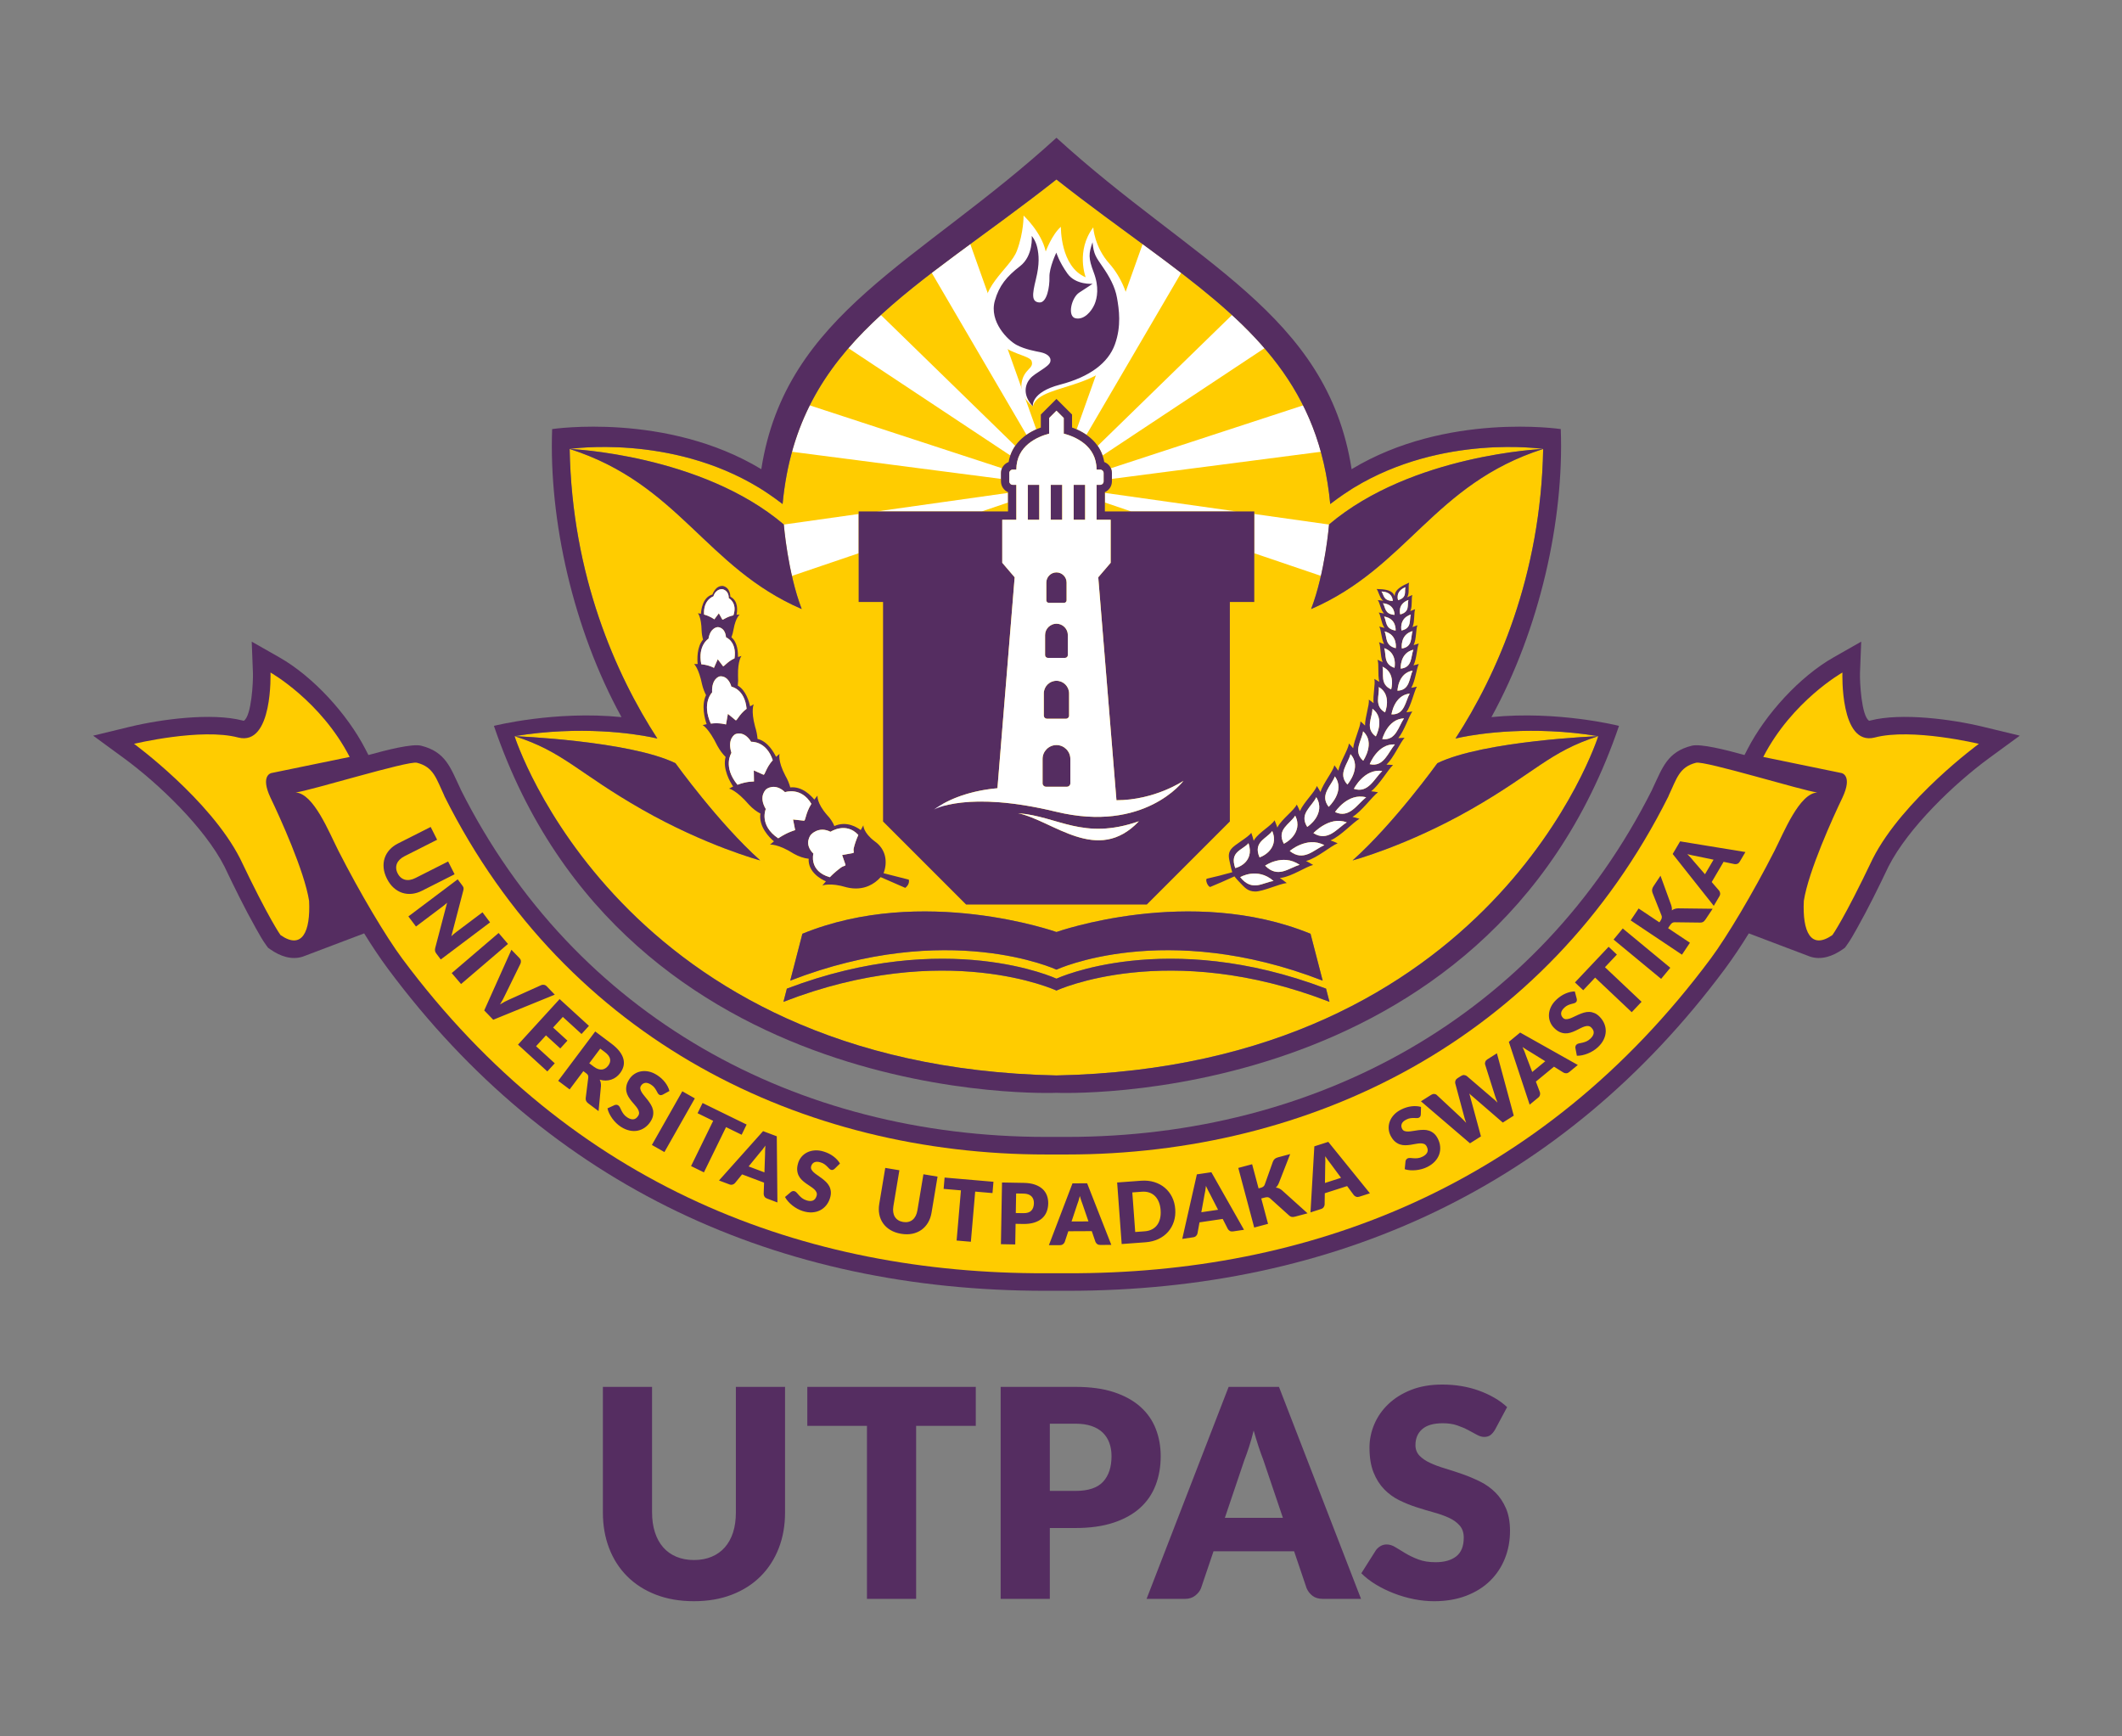 <?xml version="1.0" encoding="UTF-8" standalone="no"?>
<!-- Created with Inkscape (http://www.inkscape.org/) -->

<svg
   version="1.1"
   id="svg6327"
   width="440"
   height="360"
   viewBox="0 0 440 360"
   sodipodi:docname="Logo UTPAS.svg"
   inkscape:version="1.2.2 (b0a8486541, 2022-12-01)"
   xmlns:inkscape="http://www.inkscape.org/namespaces/inkscape"
   xmlns:sodipodi="http://sodipodi.sourceforge.net/DTD/sodipodi-0.dtd"
   xmlns="http://www.w3.org/2000/svg"
   xmlns:svg="http://www.w3.org/2000/svg">
  <rect x="0" y="0" width="440" height="360" fill="#808080" stroke="none"/>
  <defs
     id="defs6331" />
  <sodipodi:namedview
     id="namedview6329"
     pagecolor="#ffffff"
     bordercolor="#000000"
     borderopacity="0.25"
     inkscape:showpageshadow="2"
     inkscape:pageopacity="0.0"
     inkscape:pagecheckerboard="0"
     inkscape:deskcolor="#d1d1d1"
     showgrid="false"
     inkscape:zoom="0.36041673"
     inkscape:cx="3903.8144"
     inkscape:cy="320.46237"
     inkscape:window-width="1354"
     inkscape:window-height="738"
     inkscape:window-x="0"
     inkscape:window-y="150"
     inkscape:window-maximized="1"
     inkscape:current-layer="g6335" />
  <g
     id="g6335"
     inkscape:groupmode="layer"
     inkscape:label="Page 1"
     transform="matrix(1.333,0,0,-1.333,-3548.397,1251.073)">
    <g
       id="g6341"
       transform="translate(2067.363,-14.575)">
      <path
         d="m 702.55,710.477 c 1.026,0 1.946,0.173 2.753,0.513 0.807,0.339 1.486,0.822 2.044,1.456 0.558,0.634 0.989,1.411 1.282,2.324 0.294,0.913 0.438,1.946 0.438,3.108 v 19.531 h 7.649 v -19.531 c 0,-2.022 -0.324,-3.878 -0.981,-5.567 -0.657,-1.69 -1.599,-3.146 -2.822,-4.368 -1.222,-1.222 -2.708,-2.173 -4.458,-2.852 -1.751,-0.679 -3.719,-1.018 -5.907,-1.018 -2.203,0 -4.179,0.34 -5.929,1.018 -1.75,0.679 -3.236,1.63 -4.459,2.852 -1.222,1.222 -2.158,2.678 -2.806,4.368 -0.649,1.689 -0.973,3.545 -0.973,5.567 v 19.531 h 7.649 v -19.508 c 0,-1.162 0.15,-2.195 0.445,-3.108 0.294,-0.913 0.716,-1.689 1.275,-2.331 0.558,-0.641 1.244,-1.132 2.052,-1.471 0.806,-0.34 1.72,-0.513 2.746,-0.513 z m 43.836,20.866 h -9.279 v -26.908 h -7.649 v 26.908 h -9.279 v 6.065 h 26.207 z m 15.502,-10.116 c 1.992,0 3.425,0.475 4.3,1.426 0.875,0.95 1.313,2.278 1.313,3.983 0,0.754 -0.113,1.44 -0.34,2.059 -0.227,0.619 -0.566,1.154 -1.026,1.599 -0.46,0.445 -1.041,0.785 -1.742,1.026 -0.702,0.241 -1.539,0.362 -2.505,0.362 h -3.983 v -10.455 z m 0,16.181 c 2.323,0 4.323,-0.272 5.99,-0.823 1.667,-0.55 3.04,-1.312 4.119,-2.278 1.079,-0.966 1.871,-2.104 2.383,-3.417 0.513,-1.312 0.77,-2.731 0.77,-4.254 0,-1.645 -0.264,-3.154 -0.792,-4.526 -0.528,-1.373 -1.335,-2.55 -2.422,-3.531 -1.086,-0.981 -2.459,-1.742 -4.126,-2.293 -1.667,-0.551 -3.644,-0.83 -5.922,-0.83 h -3.983 v -11.021 h -7.649 v 32.973 z m 32.271,-20.368 -3.055,9.029 c -0.227,0.574 -0.468,1.252 -0.724,2.029 -0.256,0.777 -0.513,1.615 -0.769,2.52 -0.227,-0.921 -0.468,-1.773 -0.724,-2.558 -0.257,-0.785 -0.498,-1.464 -0.724,-2.037 l -3.033,-8.984 z m 12.153,-12.605 h -5.929 c -0.664,0 -1.2,0.158 -1.607,0.467 -0.408,0.309 -0.717,0.702 -0.928,1.185 l -1.946,5.748 h -12.538 l -1.946,-5.748 c -0.167,-0.422 -0.46,-0.799 -0.891,-1.139 -0.43,-0.34 -0.965,-0.513 -1.599,-0.513 h -5.975 l 12.764,32.973 h 7.83 z m 20.82,26.275 c -0.226,-0.362 -0.46,-0.634 -0.709,-0.815 -0.249,-0.181 -0.573,-0.272 -0.966,-0.272 -0.346,0 -0.716,0.113 -1.116,0.332 -0.4,0.219 -0.852,0.46 -1.357,0.732 -0.506,0.271 -1.087,0.52 -1.735,0.739 -0.648,0.219 -1.388,0.324 -2.217,0.324 -1.433,0 -2.497,-0.302 -3.198,-0.913 -0.702,-0.611 -1.056,-1.441 -1.056,-2.482 0,-0.663 0.211,-1.214 0.633,-1.652 0.423,-0.437 0.981,-0.815 1.667,-1.131 0.687,-0.317 1.471,-0.604 2.354,-0.868 0.882,-0.264 1.78,-0.558 2.701,-0.882 0.92,-0.324 1.826,-0.709 2.708,-1.147 0.882,-0.438 1.667,-0.996 2.353,-1.675 0.687,-0.679 1.237,-1.501 1.659,-2.474 0.423,-0.973 0.634,-2.15 0.634,-3.523 0,-1.524 -0.265,-2.949 -0.792,-4.277 -0.528,-1.327 -1.29,-2.481 -2.294,-3.47 -1.003,-0.988 -2.24,-1.765 -3.712,-2.331 -1.471,-0.566 -3.146,-0.853 -5.016,-0.853 -1.026,0 -2.067,0.106 -3.131,0.317 -1.064,0.211 -2.097,0.513 -3.093,0.898 -0.996,0.384 -1.931,0.837 -2.806,1.365 -0.875,0.528 -1.638,1.116 -2.286,1.765 l 2.264,3.576 c 0.181,0.257 0.422,0.475 0.716,0.649 0.295,0.173 0.612,0.257 0.959,0.257 0.452,0 0.912,-0.143 1.373,-0.43 0.46,-0.286 0.981,-0.603 1.562,-0.95 0.581,-0.347 1.244,-0.664 1.999,-0.951 0.754,-0.287 1.644,-0.43 2.67,-0.43 1.388,0 2.467,0.309 3.237,0.921 0.769,0.611 1.154,1.577 1.154,2.904 0,0.769 -0.211,1.395 -0.634,1.878 -0.422,0.483 -0.973,0.882 -1.659,1.2 -0.687,0.317 -1.471,0.596 -2.346,0.837 -0.875,0.241 -1.772,0.513 -2.693,0.807 -0.921,0.294 -1.818,0.656 -2.693,1.086 -0.875,0.43 -1.652,0.996 -2.338,1.697 -0.687,0.702 -1.245,1.577 -1.668,2.625 -0.422,1.049 -0.633,2.339 -0.633,3.877 0,1.237 0.248,2.444 0.747,3.621 0.497,1.176 1.23,2.225 2.195,3.146 0.966,0.92 2.15,1.659 3.553,2.21 1.403,0.551 3.01,0.822 4.82,0.822 1.011,0 1.999,-0.075 2.957,-0.234 0.958,-0.159 1.863,-0.392 2.723,-0.701 0.86,-0.309 1.667,-0.679 2.414,-1.109 0.747,-0.43 1.411,-0.92 1.999,-1.464 z"
         style="fill:#552d61;fill-opacity:1;fill-rule:nonzero;stroke:none"
         id="path6343" />
      <g
         id="g6345">
        <g
           id="g6347">
          <path
             d="m 717.523,800.591 1.891,7.292 c 18.725,7.652 39.521,0.271 39.521,0.271 0,0 20.796,7.381 39.521,-0.271 l 1.891,-7.292 c -24.577,9.542 -41.412,1.71 -41.412,1.71 0,0 -16.835,7.832 -41.412,-1.71 z m 83.88,-3.296 -0.532,2.053 c -24.913,9.468 -41.936,1.552 -41.936,1.552 0,0 -17.023,7.916 -41.936,-1.552 l -0.532,-2.053 c 25.204,9.786 42.468,1.754 42.468,1.754 0,0 17.264,8.032 42.468,-1.754 z M 758.935,925.197 c 5.128,-4.046 10.076,-7.596 14.675,-10.987 l 0.044,-0.033 0.044,-0.033 0.044,-0.032 0.044,-0.033 0.044,-0.033 0.044,-0.032 0.044,-0.033 0.044,-0.032 0.044,-0.033 0.044,-0.033 0.044,-0.032 0.044,-0.033 0.044,-0.032 0.044,-0.033 0.044,-0.032 0.044,-0.032 0.044,-0.033 0.044,-0.032 0.025,-0.019 0.018,-0.014 0.044,-0.032 0.044,-0.032 0.044,-0.032 0.044,-0.033 0.044,-0.032 0.044,-0.032 0.044,-0.032 0.043,-0.033 0.044,-0.032 0.044,-0.032 0.043,-0.032 0.044,-0.032 0.043,-0.032 0.044,-0.032 0.043,-0.032 0.043,-0.032 0.043,-0.032 0.044,-0.032 0.043,-0.032 0.043,-0.032 0.012,-0.009 0.031,-0.024 0.043,-0.032 0.043,-0.032 0.043,-0.032 0.043,-0.032 0.043,-0.032 0.043,-0.032 0.043,-0.032 0.043,-0.032 0.043,-0.032 0.043,-0.032 0.043,-0.032 0.043,-0.032 0.043,-0.032 0.043,-0.032 0.043,-0.032 0.043,-0.032 0.043,-0.032 0.043,-0.032 0.043,-0.032 0.041,-0.031 10e-4,-0.002 0.043,-0.032 0.043,-0.032 0.043,-0.032 0.043,-0.032 c 13.491,-10.134 23.446,-19.458 25.143,-37.429 1.503,1.162 2.92,2.074 3.456,2.411 l 0.012,0.007 10e-4,6e-4 0.005,0.004 0.006,0.003 0.006,0.004 0.007,0.004 0.005,0.003 6e-4,2e-4 0.006,0.004 0.005,0.003 0.006,0.003 0.006,0.004 0.003,0.002 0.003,10e-4 0.005,0.003 0.005,0.004 0.005,0.003 0.006,0.003 10e-4,0.001 0.003,0.002 0.006,0.003 0.005,0.003 0.005,0.003 0.005,0.003 v 5e-4 l 0.005,0.003 0.004,0.003 0.005,0.003 0.004,0.002 0.002,0.003 0.002,2e-4 0.004,0.003 0.004,0.002 0.004,0.002 0.004,0.003 0.002,10e-4 0.001,8e-4 0.004,0.002 0.003,0.002 0.003,0.002 0.007,0.004 0.003,10e-4 0.002,0.002 0.003,0.002 0.003,10e-4 v 9e-4 l 0.003,0.002 0.002,10e-4 0.003,0.002 0.002,8e-4 0.002,10e-4 8e-4,3e-4 0.002,0.002 0.002,9e-4 0.002,0.001 0.002,0.002 h 3e-4 l 0.002,3e-4 0.001,10e-4 10e-4,10e-4 0.002,10e-4 0.002,3e-4 v 3e-4 l 10e-4,8e-4 6e-4,6e-4 10e-4,3e-4 0.001,8e-4 3e-4,3e-4 0.003,0.002 10e-4,-10e-4 c 13.798,8.386 29.435,6.014 29.435,6.014 0,0 -20.457,-0.839 -33.31,-11.744 0,0 -0.606,-7.487 -2.787,-13.157 14.984,6.483 19.046,19.438 36.097,24.901 -0.355,-19.696 -7.184,-35.103 -13.641,-45.038 l 0.951,0.208 c 2.712,0.543 10.958,1.844 21.262,0.161 0,0 -17.827,-0.711 -25.025,-4.201 0,0 -6.734,-9.366 -13.19,-15.124 0,0 8.463,2.268 18.408,7.939 9.945,5.67 12.22,8.988 19.807,11.386 0,0 -16.243,-51.372 -84.288,-52.771 -68.045,1.399 -84.288,52.771 -84.288,52.771 7.587,-2.398 9.861,-5.715 19.807,-11.386 9.945,-5.67 18.408,-7.939 18.408,-7.939 -6.456,5.758 -13.19,15.124 -13.19,15.124 -7.198,3.49 -25.025,4.201 -25.025,4.201 10.304,1.683 18.55,0.382 21.262,-0.161 l 0.951,-0.208 c -6.457,9.934 -13.286,25.342 -13.641,45.038 17.051,-5.463 21.113,-18.418 36.097,-24.901 -2.181,5.67 -2.787,13.157 -2.787,13.157 -12.853,10.905 -33.31,11.744 -33.31,11.744 0,0 15.637,2.372 29.435,-6.014 l 10e-4,10e-4 0.003,-0.002 3e-4,-3e-4 10e-4,-8e-4 10e-4,-3e-4 6e-4,-6e-4 10e-4,-8e-4 v -3e-4 l 10e-4,-3e-4 0.002,-10e-4 10e-4,-10e-4 10e-4,-10e-4 0.002,-3e-4 h 3e-4 l 0.002,-0.002 0.002,-0.001 0.002,-9e-4 0.003,-0.002 5e-4,-3e-4 0.002,-10e-4 0.002,-8e-4 0.003,-0.002 0.002,-10e-4 0.003,-0.002 v -9e-4 l 0.003,-10e-4 0.003,-0.002 0.003,-0.002 0.003,-10e-4 0.007,-0.004 0.003,-0.002 0.003,-0.002 0.004,-0.002 0.002,-8e-4 0.002,-10e-4 0.004,-0.003 0.003,-0.002 0.004,-0.002 0.004,-0.003 0.002,-2e-4 0.002,-0.003 0.004,-0.002 0.005,-0.003 0.004,-0.003 0.005,-0.003 v -5e-4 l 0.005,-0.003 0.005,-0.003 0.005,-0.003 0.006,-0.003 0.003,-0.002 0.002,-0.001 0.006,-0.003 0.005,-0.003 0.005,-0.004 0.005,-0.003 0.003,-10e-4 0.003,-0.002 0.006,-0.004 0.006,-0.003 0.005,-0.003 0.006,-0.004 9e-4,-2e-4 0.005,-0.003 0.006,-0.004 0.006,-0.004 0.006,-0.003 0.005,-0.004 10e-4,-6e-4 0.012,-0.007 c 0.536,-0.336 1.953,-1.249 3.456,-2.411 2.369,25.111 20.864,33.337 42.599,50.484 z m -3.674,-35.282 c 0,0 -0.377,2.173 4.24,3.376 4.616,1.202 7.483,3.368 8.524,6.255 1.04,2.887 0.637,5.481 0.33,7.239 -0.307,1.758 -1.213,3.346 -2.235,4.832 -1.022,1.486 -1.401,1.91 -1.573,3.816 -0.601,-1.777 -0.672,-2.431 0.185,-4.686 0.856,-2.256 0.559,-3.987 0.104,-5.014 -0.455,-1.027 -1.573,-2.404 -2.919,-2.128 -1.346,0.276 -0.649,3.237 0.564,4.005 1.213,0.769 2.071,1.367 2.071,1.367 0,0 -2.622,-0.23 -3.918,1.602 -1.296,1.833 -1.718,3.242 -1.718,3.242 0,0 -1.117,-2.32 -1.073,-3.815 0.045,-1.496 -0.388,-4.035 -1.586,-3.934 -1.198,0.099 -1.119,1.177 -0.524,3.589 0.595,2.411 0.468,3.798 0.217,4.942 -0.251,1.144 -0.857,1.811 -0.857,1.811 0,0 0.271,-3.082 -1.82,-4.697 -2.091,-1.615 -3.264,-3.039 -3.924,-5.382 -0.917,-3.254 2.039,-6.17 3.413,-6.888 1.338,-0.699 2.885,-0.946 3.731,-1.126 0.846,-0.179 1.695,-0.662 1.483,-1.48 -0.213,-0.82 -2.378,-1.699 -3.149,-2.622 -0.771,-0.923 -1.204,-2.52 0.435,-4.303 z"
             style="fill:#ffcc00;fill-opacity:1;fill-rule:evenodd;stroke:none"
             id="path6349" />
          <g
             id="g6351">
            <path
               d="m 739.539,910.67 14.733,-25.184 c 0.468,0.327 0.98,0.609 1.522,0.849 l -10.261,28.81 c -2.068,-1.52 -4.071,-3.002 -5.993,-4.476 z m 15.389,-26.304 v -3e-4 l 0.02,0.014 z m -28.35,14.59 25.179,-16.684 c 0.188,0.543 0.446,1.04 0.763,1.493 l -20.891,20.353 c -1.813,-1.665 -3.503,-3.373 -5.051,-5.162 z m -8.773,-16.109 32.5,-4.214 v 0.908 c 0,0.265 0.057,0.516 0.158,0.744 l -29.896,9.778 c -1.118,-2.234 -2.046,-4.625 -2.763,-7.216 z m 33.596,-6.396 -20.425,-2.882 h 0.985 1.258 14.098 l 4.084,1.387 z m -23.238,-3.279 -11.635,-1.642 c 8e-4,-0.003 0.306,-3.773 1.263,-7.987 l 10.372,3.522 z"
               style="fill:#ffffff;fill-opacity:1;fill-rule:evenodd;stroke:none"
               id="path6353" />
            <path
               d="m 797.303,890.064 -29.897,-9.778 c 0.102,-0.227 0.158,-0.479 0.158,-0.744 v -0.908 l 32.501,4.214 c -0.718,2.591 -1.644,4.982 -2.762,7.216 z m -11.062,14.055 -20.891,-20.353 c 0.317,-0.454 0.575,-0.952 0.763,-1.494 l 25.18,16.685 c -1.548,1.79 -3.238,3.498 -5.052,5.162 z m -13.903,11.028 -10.261,-28.811 c 0.542,-0.24 1.053,-0.523 1.522,-0.849 l 14.733,25.184 c -1.922,1.474 -3.924,2.957 -5.993,4.476 z m -5.87,-38.695 20.426,-2.882 h -0.985 -15.356 l -4.085,1.387 z m 23.238,-3.279 11.635,-1.642 c -6e-4,-0.003 -0.306,-3.773 -1.262,-7.987 l -10.373,3.522 z"
               style="fill:#ffffff;fill-opacity:1;fill-rule:evenodd;stroke:none"
               id="path6355" />
          </g>
          <path
             d="m 755.262,889.916 c 0,0 -2.096,1.447 -1.747,3.649 0.349,2.203 1.985,2.203 1.548,3.402 -0.436,1.199 -5.911,1.025 -7.219,6.216 -1.309,5.191 3.839,8.026 4.929,10.905 1.09,2.879 1.047,5.496 1.047,5.496 0,0 2.776,-2.554 3.446,-5.583 0,0 0.96,2.617 2.356,3.839 0,0 -0.11,-6.194 3.86,-7.852 0,0 -1.57,4.1 1.178,7.764 0,0 0.174,-3.053 2.53,-5.67 1.607,-1.786 3.498,-5.338 3.208,-9.202 -0.838,-11.153 -14.05,-8.794 -15.135,-12.964"
             style="fill:#ffffff;fill-opacity:1;fill-rule:evenodd;stroke:none"
             id="path6357" />
          <path
             d="m 717.523,800.591 1.891,7.292 c 18.725,7.652 39.521,0.271 39.521,0.271 0,0 20.796,7.381 39.521,-0.271 l 1.891,-7.292 c -24.577,9.542 -41.412,1.71 -41.412,1.71 0,0 -16.835,7.832 -41.412,-1.71 z m 83.88,-3.296 -0.532,2.053 c -24.913,9.468 -41.936,1.552 -41.936,1.552 0,0 -17.023,7.916 -41.936,-1.552 l -0.532,-2.053 c 25.204,9.786 42.468,1.754 42.468,1.754 0,0 17.264,8.032 42.468,-1.754 z M 758.935,783.145 c 0.003,0 67.082,-2.936 87.505,57.072 0,0 -9.493,2.402 -19.844,1.362 7.526,13.698 11.314,30.675 10.786,44.799 0,0 -17.791,2.673 -32.534,-6.237 -3.792,24.282 -24.572,32.066 -45.913,51.548 -21.34,-19.481 -42.121,-27.266 -45.913,-51.548 -14.743,8.91 -32.534,6.237 -32.534,6.237 -0.528,-14.124 3.26,-31.101 10.786,-44.799 -10.351,1.04 -19.844,-1.362 -19.844,-1.362 20.422,-60.008 87.501,-57.072 87.505,-57.072 z m 0,142.053 c 5.128,-4.046 10.076,-7.596 14.675,-10.987 l 0.044,-0.033 0.044,-0.033 0.044,-0.032 0.044,-0.033 0.044,-0.033 0.044,-0.032 0.044,-0.033 0.044,-0.032 0.044,-0.033 0.044,-0.033 0.044,-0.032 0.044,-0.033 0.044,-0.032 0.044,-0.033 0.044,-0.032 0.044,-0.032 0.044,-0.033 0.044,-0.032 0.025,-0.019 0.018,-0.014 0.044,-0.032 0.044,-0.032 0.044,-0.032 0.044,-0.033 0.044,-0.032 0.044,-0.032 0.044,-0.032 0.043,-0.033 0.044,-0.032 0.044,-0.032 0.043,-0.032 0.044,-0.032 0.043,-0.032 0.044,-0.032 0.043,-0.032 0.043,-0.032 0.043,-0.032 0.044,-0.032 0.043,-0.032 0.043,-0.032 0.012,-0.009 0.031,-0.024 0.043,-0.032 0.043,-0.032 0.043,-0.032 0.043,-0.032 0.043,-0.032 0.043,-0.032 0.043,-0.032 0.043,-0.032 0.043,-0.032 0.043,-0.032 0.043,-0.032 0.043,-0.032 0.043,-0.032 0.043,-0.032 0.043,-0.032 0.043,-0.032 0.043,-0.032 0.043,-0.032 0.043,-0.032 0.041,-0.031 10e-4,-0.002 0.043,-0.032 0.043,-0.032 0.043,-0.032 0.043,-0.032 c 13.491,-10.134 23.446,-19.458 25.143,-37.429 1.503,1.162 2.92,2.074 3.456,2.411 l 0.012,0.007 10e-4,6e-4 0.005,0.004 0.006,0.003 0.006,0.004 0.007,0.004 0.005,0.003 6e-4,2e-4 0.006,0.004 0.005,0.003 0.006,0.003 0.006,0.004 0.003,0.002 0.003,10e-4 0.005,0.003 0.005,0.004 0.005,0.003 0.006,0.003 10e-4,0.001 0.003,0.002 0.006,0.003 0.005,0.003 0.005,0.003 0.005,0.003 v 5e-4 l 0.005,0.003 0.004,0.003 0.005,0.003 0.004,0.002 0.002,0.003 0.002,2e-4 0.004,0.003 0.004,0.002 0.004,0.002 0.004,0.003 0.002,10e-4 0.001,8e-4 0.004,0.002 0.003,0.002 0.003,0.002 0.007,0.004 0.003,10e-4 0.002,0.002 0.003,0.002 0.003,10e-4 v 9e-4 l 0.003,0.002 0.002,10e-4 0.003,0.002 0.002,8e-4 0.002,10e-4 8e-4,3e-4 0.002,0.002 0.002,9e-4 0.002,0.001 0.002,0.002 h 3e-4 l 0.002,3e-4 0.001,10e-4 10e-4,10e-4 0.002,10e-4 0.002,3e-4 v 3e-4 l 10e-4,8e-4 6e-4,6e-4 10e-4,3e-4 0.001,8e-4 3e-4,3e-4 0.003,0.002 10e-4,-10e-4 c 13.798,8.386 29.435,6.014 29.435,6.014 0,0 -20.457,-0.839 -33.31,-11.744 0,0 -0.606,-7.487 -2.787,-13.157 14.984,6.483 19.046,19.438 36.097,24.901 -0.355,-19.696 -7.184,-35.103 -13.641,-45.038 l 0.951,0.208 c 2.712,0.543 10.958,1.844 21.262,0.161 0,0 -17.827,-0.711 -25.025,-4.201 0,0 -6.734,-9.366 -13.19,-15.124 0,0 8.463,2.268 18.408,7.939 9.945,5.67 12.22,8.988 19.807,11.386 0,0 -16.243,-51.372 -84.288,-52.771 -68.045,1.399 -84.288,52.771 -84.288,52.771 7.587,-2.398 9.861,-5.715 19.807,-11.386 9.945,-5.67 18.408,-7.939 18.408,-7.939 -6.456,5.758 -13.19,15.124 -13.19,15.124 -7.198,3.49 -25.025,4.201 -25.025,4.201 10.304,1.683 18.55,0.382 21.262,-0.161 l 0.951,-0.208 c -6.457,9.934 -13.286,25.342 -13.641,45.038 17.051,-5.463 21.113,-18.418 36.097,-24.901 -2.181,5.67 -2.787,13.157 -2.787,13.157 -12.853,10.905 -33.31,11.744 -33.31,11.744 0,0 15.637,2.372 29.435,-6.014 l 10e-4,10e-4 0.003,-0.002 3e-4,-3e-4 10e-4,-8e-4 10e-4,-3e-4 6e-4,-6e-4 10e-4,-8e-4 v -3e-4 l 10e-4,-3e-4 0.002,-10e-4 10e-4,-10e-4 10e-4,-10e-4 0.002,-3e-4 h 3e-4 l 0.002,-0.002 0.002,-0.001 0.002,-9e-4 0.003,-0.002 5e-4,-3e-4 0.002,-10e-4 0.002,-8e-4 0.003,-0.002 0.002,-10e-4 0.003,-0.002 v -9e-4 l 0.003,-10e-4 0.003,-0.002 0.003,-0.002 0.003,-10e-4 0.007,-0.004 0.003,-0.002 0.003,-0.002 0.004,-0.002 0.002,-8e-4 0.002,-10e-4 0.004,-0.003 0.003,-0.002 0.004,-0.002 0.004,-0.003 0.002,-2e-4 0.002,-0.003 0.004,-0.002 0.005,-0.003 0.004,-0.003 0.005,-0.003 v -5e-4 l 0.005,-0.003 0.005,-0.003 0.005,-0.003 0.006,-0.003 0.003,-0.002 0.002,-0.001 0.006,-0.003 0.005,-0.003 0.005,-0.004 0.005,-0.003 0.003,-10e-4 0.003,-0.002 0.006,-0.004 0.006,-0.003 0.005,-0.003 0.006,-0.004 9e-4,-2e-4 0.005,-0.003 0.006,-0.004 0.006,-0.004 0.006,-0.003 0.005,-0.004 10e-4,-6e-4 0.012,-0.007 c 0.536,-0.336 1.953,-1.249 3.456,-2.411 2.369,25.111 20.864,33.337 42.599,50.484 z m -3.674,-35.282 c 0,0 -0.377,2.173 4.24,3.376 4.616,1.202 7.483,3.368 8.524,6.255 1.04,2.887 0.637,5.481 0.33,7.239 -0.307,1.758 -1.213,3.346 -2.235,4.832 -1.022,1.486 -1.401,1.91 -1.573,3.816 -0.601,-1.777 -0.672,-2.431 0.185,-4.686 0.856,-2.256 0.559,-3.987 0.104,-5.014 -0.455,-1.027 -1.573,-2.404 -2.919,-2.128 -1.346,0.276 -0.649,3.237 0.564,4.005 1.213,0.769 2.071,1.367 2.071,1.367 0,0 -2.622,-0.23 -3.918,1.602 -1.296,1.833 -1.718,3.242 -1.718,3.242 0,0 -1.117,-2.32 -1.073,-3.815 0.045,-1.496 -0.388,-4.035 -1.586,-3.934 -1.198,0.099 -1.119,1.177 -0.524,3.589 0.595,2.411 0.468,3.798 0.217,4.942 -0.251,1.144 -0.857,1.811 -0.857,1.811 0,0 0.271,-3.082 -1.82,-4.697 -2.091,-1.615 -3.264,-3.039 -3.924,-5.382 -0.917,-3.254 2.039,-6.17 3.413,-6.888 1.338,-0.699 2.885,-0.946 3.731,-1.126 0.846,-0.179 1.695,-0.662 1.483,-1.48 -0.213,-0.82 -2.378,-1.699 -3.149,-2.622 -0.771,-0.923 -1.204,-2.52 0.435,-4.303 z"
             style="fill:#552d61;fill-opacity:1;fill-rule:evenodd;stroke:none"
             id="path6359" />
          <path
             d="m 786.618,816.806 c 0.198,-0.25 0.522,-0.639 0.912,-1.028 0.657,-0.656 1.125,-1.314 2.319,-1.325 1.194,-0.011 3.741,1.195 4.907,1.318 -0.38,0.302 -0.739,0.569 -1.081,0.805 0.078,-0.002 0.154,0 0.23,0.008 1.659,0.231 3.79,1.705 4.958,2.002 -0.394,0.236 -0.765,0.444 -1.118,0.624 l 0.128,0.025 c 1.655,0.47 3.679,2.258 4.804,2.719 -0.392,0.175 -0.762,0.326 -1.113,0.453 l 0.045,0.017 c 1.587,0.691 3.412,2.734 4.46,3.344 -0.383,0.118 -0.743,0.214 -1.085,0.292 1.468,0.896 3.02,3.123 3.97,3.829 -0.376,0.07 -0.73,0.122 -1.062,0.157 1.304,1.042 2.579,3.318 3.4,4.084 -0.363,0.031 -0.704,0.048 -1.023,0.049 1.135,1.111 2.103,3.381 2.811,4.181 -0.347,-0.004 -0.67,-0.019 -0.972,-0.046 0.944,1.149 1.62,3.348 2.182,4.135 -0.33,-0.03 -0.635,-0.07 -0.92,-0.119 0.78,1.136 1.177,3.208 1.631,3.978 -0.314,-0.051 -0.603,-0.108 -0.871,-0.174 0.632,1.087 0.801,2.987 1.171,3.706 -0.299,-0.067 -0.574,-0.138 -0.827,-0.216 l 0.006,0.011 c 0.501,1.011 0.511,2.731 0.818,3.393 -0.296,-0.081 -0.565,-0.166 -0.81,-0.255 l 0.031,0.061 c 0.423,0.916 0.312,2.427 0.566,3.028 -0.287,-0.091 -0.546,-0.183 -0.782,-0.279 0.019,0.033 0.037,0.066 0.052,0.1 0.33,0.823 0.166,2.14 0.375,2.684 -0.287,-0.104 -0.545,-0.208 -0.776,-0.313 0.033,0.048 0.06,0.097 0.081,0.148 0.282,0.739 0.083,1.882 0.264,2.364 -0.324,-0.129 -0.608,-0.256 -0.856,-0.381 0.068,0.075 0.12,0.153 0.152,0.235 0.256,0.663 0.031,1.639 0.207,2.075 -1.212,-0.523 -1.823,-0.967 -2.085,-1.445 -0.117,-0.214 -0.164,-0.441 -0.165,-0.691 -0.084,0.234 -0.207,0.431 -0.392,0.593 -0.408,0.357 -1.134,0.535 -2.431,0.55 0.295,-0.302 0.412,-1.164 0.862,-1.664 0.055,-0.061 0.126,-0.114 0.212,-0.162 -0.264,0.042 -0.559,0.075 -0.891,0.099 0.324,-0.354 0.41,-1.369 0.873,-1.957 0.033,-0.045 0.072,-0.087 0.118,-0.127 -0.252,0.057 -0.53,0.108 -0.839,0.153 0.331,-0.429 0.377,-1.595 0.842,-2.29 0.022,-0.038 0.048,-0.075 0.077,-0.111 -0.252,0.079 -0.53,0.152 -0.837,0.221 0.314,-0.509 0.309,-1.827 0.73,-2.657 l 0.037,-0.072 c -0.244,0.1 -0.511,0.197 -0.804,0.292 0.287,-0.6 0.178,-2.088 0.552,-3.059 l 0.013,-0.035 c -0.239,0.124 -0.505,0.247 -0.796,0.368 0.26,-0.681 0.002,-2.335 0.278,-3.431 l 0.001,-0.007 c -0.234,0.153 -0.49,0.306 -0.774,0.46 0.195,-0.779 -0.257,-2.555 -0.112,-3.776 -0.222,0.182 -0.469,0.365 -0.742,0.551 0.111,-0.851 -0.607,-2.735 -0.59,-4.04 -0.209,0.214 -0.444,0.433 -0.707,0.658 -0.011,-0.919 -0.987,-2.826 -1.14,-4.186 -0.192,0.24 -0.41,0.487 -0.656,0.743 -0.113,-0.953 -1.359,-2.832 -1.663,-4.23 -0.173,0.269 -0.374,0.548 -0.601,0.84 -0.228,-0.966 -1.713,-2.757 -2.167,-4.137 l -0.007,-0.019 c -0.157,0.298 -0.34,0.609 -0.553,0.937 -0.321,-0.947 -2.025,-2.529 -2.612,-3.846 l -0.028,-0.064 c -0.135,0.324 -0.297,0.664 -0.488,1.026 -0.413,-0.901 -2.27,-2.225 -2.95,-3.448 -0.026,-0.043 -0.049,-0.088 -0.07,-0.135 -0.115,0.352 -0.26,0.729 -0.434,1.133 -0.474,-0.817 -2.396,-1.86 -3.131,-2.987 -0.044,-0.064 -0.08,-0.134 -0.111,-0.209 -0.097,0.386 -0.222,0.803 -0.379,1.254 -0.512,-0.76 -2.596,-1.8 -3.157,-2.567 -0.561,-0.766 -0.29,-1.477 -0.119,-2.328 0.099,-0.499 0.228,-0.951 0.318,-1.241 -1.378,-0.39 -2.709,-0.73 -3.989,-1.014 -0.201,-0.289 0.173,-1.176 0.542,-1.285 1.222,0.506 2.483,1.052 3.783,1.651 z m 6.085,-0.716 c -0.834,-0.106 -1.687,-0.553 -2.548,-0.66 -0.852,-0.107 -1.732,0.126 -2.632,1.253 0,0 0.649,0.398 1.601,0.523 0.962,0.126 2.281,0.025 3.579,-1.116 z m -3.895,5.876 c -0.442,-0.527 -1.204,-0.866 -1.72,-1.369 -0.507,-0.493 -0.81,-1.181 -0.343,-2.493 0,0 0.761,0.157 1.406,0.734 0.656,0.587 1.181,1.589 0.657,3.128 z m 7.949,-3.366 c -0.839,-0.229 -1.691,-0.78 -2.578,-1.006 -0.878,-0.223 -1.802,-0.12 -2.781,0.879 0,0 0.653,0.47 1.632,0.728 0.993,0.261 2.348,0.35 3.728,-0.601 z m -4.259,5.262 c -0.416,-0.584 -1.192,-1.026 -1.706,-1.594 -0.508,-0.561 -0.798,-1.279 -0.262,-2.505 0,0 0.785,0.249 1.428,0.908 0.652,0.668 1.15,1.74 0.539,3.19 z m 8.107,-2.206 c -0.827,-0.341 -1.64,-1.018 -2.521,-1.369 -0.867,-0.345 -1.809,-0.38 -2.859,0.47 0,0 0.648,0.564 1.616,0.962 0.992,0.407 2.331,0.695 3.764,-0.062 z m -4.535,4.595 c -0.393,-0.639 -1.14,-1.193 -1.629,-1.834 -0.485,-0.635 -0.737,-1.392 -0.136,-2.529 0,0 0.784,0.358 1.402,1.113 0.622,0.759 1.054,1.9 0.363,3.25 z m 3.281,2.873 c -0.328,-0.712 -0.998,-1.36 -1.437,-2.071 -0.436,-0.706 -0.64,-1.49 0.029,-2.546 0,0 0.761,0.488 1.31,1.319 0.557,0.844 0.881,2.043 0.098,3.298 z m 4.741,-3.918 c -0.774,-0.469 -1.505,-1.256 -2.342,-1.73 -0.825,-0.468 -1.755,-0.629 -2.843,0.062 0,0 0.601,0.652 1.531,1.191 0.93,0.54 2.207,1.019 3.654,0.476 z m 3.017,3.898 c -1.403,-1.063 -2.6,-3.349 -4.836,-2.289 0,0 1.98,3.043 4.836,2.289 z m -4.871,3.252 c -0.513,-1.444 -2.424,-2.843 -0.96,-4.729 0,0 2.661,2.447 0.96,4.729 z m 7.374,0.844 c -1.236,-1.173 -2.175,-3.525 -4.41,-2.772 0,0 1.615,3.197 4.41,2.772 z m -4.941,2.615 c -0.347,-1.456 -2.044,-3.027 -0.48,-4.72 0,0 2.318,2.695 0.48,4.72 z m 1.96,3.551 c -0.185,-1.431 -1.637,-3.115 0.019,-4.568 0,0 1.941,2.807 -0.019,4.568 z m 4.949,-2.033 c -1.06,-1.233 -1.719,-3.578 -3.916,-3.072 0,0 1.225,3.214 3.916,3.072 z m 1.414,4.048 c -0.861,-1.236 -1.24,-3.505 -3.373,-3.217 0,0 0.81,3.139 3.373,3.217 z m -4.906,1.497 c -0.003,-1.354 -1.199,-3.075 0.522,-4.299 0,0 1.529,2.814 -0.522,4.299 z m 0.984,3.381 c 0.144,-1.25 -0.779,-2.939 0.977,-3.946 0,0 1.128,2.731 -0.977,3.946 z m 4.812,-1.024 c -0.681,-1.2 -0.778,-3.325 -2.834,-3.228 0,0 0.41,2.971 2.834,3.228 z m 0.45,3.578 c -0.522,-1.125 -0.402,-3.067 -2.351,-3.122 0,0 0.072,2.726 2.351,3.122 z m -4.683,0.607 c 0.264,-1.125 -0.435,-2.726 1.345,-3.523 0,0 0.776,2.557 -1.345,3.523 z m 0.271,2.883 c 0.348,-0.977 -0.166,-2.462 1.594,-3.059 0,0 0.52,2.335 -1.594,3.059 z m 4.53,-0.247 c -0.415,-1.032 -0.122,-2.76 -1.971,-2.936 0,0 -0.165,2.443 1.971,2.936 z m -0.123,2.902 c -0.325,-0.938 0.073,-2.439 -1.669,-2.706 0,0 -0.345,2.142 1.669,2.706 z m -4.349,-0.054 c 0.391,-0.848 0.005,-2.183 1.736,-2.603 0,0 0.314,2.09 -1.736,2.603 z m -0.08,2.318 c 0.407,-0.718 0.119,-1.922 1.792,-2.181 0,0 0.184,1.857 -1.792,2.181 z m 4.159,0.31 c -0.276,-0.84 0.197,-2.134 -1.454,-2.48 0,0 -0.445,1.864 1.454,2.48 z m -0.375,2.264 c -0.23,-0.747 0.276,-1.843 -1.272,-2.243 0,0 -0.508,1.593 1.272,2.243 z m -3.961,-0.509 c 0.416,-0.603 0.189,-1.674 1.796,-1.805 0,0 0.094,1.63 -1.796,1.805 z m -0.231,1.825 c 0.405,-0.507 0.231,-1.441 1.755,-1.461 0,0 0.038,1.418 -1.755,1.461 z m 3.727,0.671 c -0.198,-0.662 0.316,-1.58 -1.139,-2.018 0,0 -0.528,1.353 1.139,2.018"
             style="fill:#552d61;fill-opacity:1;fill-rule:evenodd;stroke:none"
             id="path6361" />
          <path
             d="m 717.962,825.656 c 0.573,-0.069 1.414,-0.157 1.691,-0.184 0.277,-0.027 0.22,1.124 1.157,2.621 -1.596,2.697 -4.1,1.815 -4.1,1.815 -1.594,1.518 -2.9,0.469 -2.9,0.469 0,0 -1.31,-1.038 -0.09,-3.094 0,0 -1.095,-2.52 1.934,-4.554 1.495,0.988 2.635,1.272 2.635,1.272 -0.108,0.554 -0.214,1.102 -0.327,1.653 z m 14.078,-8.357 v 0 l 3.922,-0.996 c 0,0 0.236,-0.669 -0.542,-1.285 l -3.783,1.652 -0.048,0.019 c -0.497,-0.564 -1.127,-1.042 -1.859,-1.361 -0.98,-0.427 -2.162,-0.54 -3.432,-0.225 -2.6,0.786 -3.773,0.28 -3.773,0.28 0.18,0.235 0.37,0.45 0.551,0.652 -0.73,0.3 -2.847,1.457 -2.681,3.565 -0.005,-0.016 -0.005,-0.035 -0.007,-0.05 -0.731,0.076 -1.502,0.333 -2.29,0.769 -2.5,1.585 -3.719,1.426 -3.719,1.426 0.205,0.184 0.411,0.355 0.614,0.512 -0.662,0.529 -2.481,2.35 -2.091,4.404 -0.005,-0.029 -0.009,-0.058 -0.015,-0.087 -0.589,0.309 -1.183,0.752 -1.756,1.359 -2.006,2.329 -3.116,2.521 -3.116,2.521 0.212,0.129 0.425,0.233 0.629,0.33 -0.473,0.678 -1.677,2.775 -1.173,4.6 -0.46,0.449 -0.892,1.026 -1.285,1.736 -1.343,2.752 -2.288,3.216 -2.288,3.216 0.217,0.053 0.423,0.107 0.624,0.144 -0.274,0.753 -0.873,2.951 -0.093,4.516 -0.236,0.46 -0.454,0.997 -0.605,1.611 -0.552,2.658 -1.254,3.216 -1.254,3.216 0.191,0.018 0.376,0.021 0.552,0.017 -0.071,0.686 -0.145,2.663 0.842,3.796 -0.124,0.413 -0.2,0.881 -0.226,1.403 -0.055,2.151 -0.576,2.69 -0.576,2.69 0.165,-0.016 0.325,-0.042 0.474,-0.074 0.028,0.632 0.27,2.575 1.784,2.99 0,0 0.467,1.443 1.653,1.328 1.166,-0.284 1.132,-1.667 1.132,-1.667 1.314,-0.657 1.07,-2.286 0.968,-2.817 0.157,0.018 0.319,0.027 0.49,0.034 0,0 -0.613,-0.42 -0.954,-2.281 -0.073,-0.456 -0.189,-0.876 -0.334,-1.255 0.991,-0.805 1.031,-2.466 1.024,-3.06 0.171,0.06 0.353,0.112 0.541,0.162 0,0 -0.59,-0.682 -0.538,-3.051 0.033,-0.558 0.024,-1.074 -0.037,-1.562 1.285,-0.72 1.766,-2.567 1.919,-3.226 0.181,0.105 0.367,0.212 0.563,0.319 0,0 -0.474,-0.916 0.208,-3.473 0.217,-0.681 0.337,-1.319 0.384,-1.909 1.609,-0.375 2.57,-2.161 2.879,-2.789 0.169,0.157 0.349,0.313 0.546,0.466 0,0 -0.334,-1.032 0.902,-3.399 0.361,-0.625 0.61,-1.241 0.764,-1.827 -0.028,-0.003 -0.055,-0.006 -0.086,-0.004 1.931,0.263 3.369,-1.333 3.826,-1.882 0.15,0.205 0.317,0.406 0.495,0.62 0,0 -0.176,-1.111 1.48,-3.013 0.531,-0.552 0.904,-1.143 1.145,-1.725 -0.015,-0.009 -0.033,-0.013 -0.047,-0.021 1.955,0.899 3.62,-0.218 4.144,-0.603 0.127,0.237 0.26,0.484 0.411,0.735 0,0 -0.049,-1.116 1.752,-2.476 0.9,-0.628 1.411,-1.446 1.613,-2.313 0.199,-0.854 0.11,-1.788 -0.223,-2.657 z m -6.445,2.826 c 0.567,0.098 1.4,0.251 1.676,0.306 0.277,0.055 0.018,0.281 0.134,0.772 0.118,0.496 0.332,1.201 0.709,2.048 -1.925,2.088 -4.326,0.491 -4.326,0.491 -1.863,0.937 -3.05,-0.456 -3.05,-0.456 0,0 -1.187,-1.393 0.388,-2.936 0,0 -0.75,-2.708 2.55,-3.674 0.673,0.683 1.287,1.172 1.724,1.494 0.438,0.321 0.791,0.237 0.705,0.479 -0.086,0.242 -0.34,0.984 -0.511,1.475 z m -1.91,4.129 c 0.031,0.024 0.068,0.046 0.102,0.066 -0.034,-0.02 -0.071,-0.041 -0.102,-0.066 z m 0.109,0.069 c 0.029,0.024 0.066,0.038 0.095,0.062 -0.029,-0.024 -0.066,-0.038 -0.095,-0.062 z m 0.104,0.067 c 0.032,0.018 0.063,0.036 0.093,0.054 -0.031,-0.018 -0.061,-0.035 -0.093,-0.054 z m 0.108,0.063 c 0.032,0.012 0.059,0.027 0.089,0.038 -0.03,-0.011 -0.057,-0.026 -0.089,-0.038 z m 0.113,0.058 c 0.028,0.01 0.051,0.023 0.072,0.035 -0.022,-0.013 -0.044,-0.025 -0.072,-0.035 z m 0.116,0.054 c 0.017,0.01 0.037,0.014 0.054,0.024 -0.017,-0.01 -0.037,-0.015 -0.054,-0.024 z m -3.842,-4.906 c 0.008,0.018 0.009,0.038 0.011,0.059 -0.002,-0.021 -0.003,-0.041 -0.011,-0.059 z m 0.019,0.096 c 0.002,0.028 0.009,0.051 0.01,0.078 -6e-4,-0.027 -0.007,-0.05 -0.01,-0.078 z m 0.017,0.108 c 10e-4,0.033 0.011,0.059 0.015,0.087 -0.004,-0.028 -0.014,-0.054 -0.015,-0.087 z m 0.018,0.109 c 0.006,0.037 0.018,0.063 0.022,0.098 -0.005,-0.035 -0.016,-0.062 -0.022,-0.098 z m 0.024,0.112 c 0.012,0.033 0.02,0.071 0.034,0.105 -0.014,-0.034 -0.022,-0.071 -0.034,-0.105 z m 0.033,0.111 c 0.011,0.039 0.025,0.074 0.037,0.113 -0.011,-0.039 -0.025,-0.073 -0.037,-0.113 z m -14.086,37.533 c 0.178,-0.323 0.446,-0.798 0.536,-0.956 0.09,-0.158 0.639,0.421 1.727,0.637 0.674,1.936 -0.727,2.681 -0.727,2.681 0.03,1.223 -0.969,1.381 -0.969,1.381 0,0 -0.996,0.153 -1.416,-1.113 0,0 -1.597,-0.515 -1.451,-2.824 1.04,-0.291 1.596,-0.75 1.596,-0.75 0.24,0.316 0.472,0.633 0.704,0.944 z m 1.857,-3.667 c -0.011,0.007 -0.023,0.02 -0.032,0.028 0.009,-0.008 0.021,-0.021 0.032,-0.028 z m -0.059,0.044 c -0.008,0.002 -0.021,0.014 -0.035,0.025 0.014,-0.012 0.027,-0.024 0.035,-0.025 z m -0.054,0.035 c -0.015,0.011 -0.029,0.016 -0.044,0.027 0.015,-0.011 0.029,-0.016 0.044,-0.027 z m -0.061,0.036 c -0.018,0.016 -0.032,0.021 -0.051,0.03 0.019,-0.009 0.033,-0.014 0.051,-0.03 z m -0.061,0.031 c -0.022,0.014 -0.041,0.029 -0.057,0.033 0.016,-0.004 0.036,-0.019 0.057,-0.033 z m -0.066,0.041 c -0.019,0.009 -0.039,0.017 -0.061,0.031 0.021,-0.014 0.042,-0.022 0.061,-0.031 z m -0.064,0.029 c -0.025,0.012 -0.045,0.02 -0.07,0.031 0.025,-0.012 0.045,-0.019 0.07,-0.031 z m -0.07,0.031 c -0.023,0.013 -0.047,0.019 -0.069,0.026 0.022,-0.007 0.046,-0.013 0.069,-0.026 z m -3.248,-0.184 c -0.027,-0.009 -0.049,-0.028 -0.076,-0.044 0.027,0.016 0.05,0.035 0.076,0.044 z m -0.076,-0.044 c -0.024,-0.014 -0.048,-0.021 -0.069,-0.04 0.021,0.019 0.046,0.026 0.069,0.04 z m -0.076,-0.044 c -0.022,-0.013 -0.044,-0.025 -0.063,-0.043 0.019,0.018 0.041,0.03 0.063,0.043 z m -0.073,-0.042 c -0.019,-0.018 -0.038,-0.035 -0.06,-0.048 0.022,0.013 0.041,0.03 0.06,0.048 z m -0.07,-0.054 c -0.017,-0.01 -0.033,-0.025 -0.051,-0.036 0.018,0.011 0.034,0.026 0.051,0.036 z m -0.068,-0.059 c -0.017,-0.01 -0.031,-0.018 -0.047,-0.027 0.017,0.01 0.03,0.018 0.047,0.027 z m -0.066,-0.051 c -0.014,-0.008 -0.026,-0.022 -0.036,-0.034 0.011,0.013 0.023,0.026 0.036,0.034 z m -0.067,-0.059 c -0.009,-0.005 -0.015,-0.022 -0.025,-0.028 0.01,0.006 0.016,0.022 0.025,0.028 z m 2.152,-3.189 c 0.262,-0.36 0.669,-0.892 0.806,-1.068 0.137,-0.177 0.627,0.677 1.801,1.204 0.384,2.627 -1.321,3.269 -1.321,3.269 -0.15,1.617 -1.291,1.588 -1.291,1.588 0,0 -1.139,-0.028 -1.434,-1.798 0,0 -1.703,-1.049 -1.125,-3.974 1.24,-0.123 1.97,-0.567 1.97,-0.567 0.196,0.454 0.39,0.907 0.593,1.345 z m 3.086,-4.086 c -0.012,0.006 -0.028,0.017 -0.039,0.017 0.011,0 0.027,-0.011 0.039,-0.017 z m -0.072,0.043 c -0.014,0.005 -0.031,0.015 -0.044,0.021 0.012,-0.006 0.029,-0.016 0.044,-0.021 z m -0.07,0.032 c -0.014,0.005 -0.03,0.009 -0.051,0.023 0.022,-0.014 0.037,-0.018 0.051,-0.023 z m -0.07,0.032 c -0.023,0.013 -0.042,0.022 -0.061,0.031 0.019,-0.009 0.037,-0.018 0.061,-0.031 z m -0.078,0.041 c -0.019,0.002 -0.042,0.015 -0.067,0.027 0.025,-0.012 0.048,-0.025 0.067,-0.027 z m -0.074,0.023 c -0.024,0.006 -0.047,0.019 -0.07,0.019 0.022,-3e-4 0.046,-0.013 0.07,-0.019 z m -0.079,0.02 c -0.026,0.018 -0.049,0.018 -0.077,0.035 0.028,-0.017 0.051,-0.017 0.077,-0.035 z m -0.083,0.031 c -0.026,0.011 -0.052,0.016 -0.079,0.02 0.027,-0.004 0.053,-0.009 0.079,-0.02 z m -0.082,0.025 c -0.027,0.004 -0.056,0.007 -0.084,0.017 0.028,-0.01 0.057,-0.013 0.084,-0.017 z m -0.089,0.021 c -0.029,0.003 -0.058,0.006 -0.085,0.01 0.027,-0.004 0.056,-0.007 0.085,-0.01 z m -3.595,-0.994 c -0.027,-0.016 -0.049,-0.041 -0.075,-0.057 0.027,0.016 0.049,0.041 0.075,0.057 z m -0.077,-0.058 c -0.02,-0.031 -0.046,-0.046 -0.067,-0.071 0.022,0.025 0.047,0.04 0.067,0.071 z m -0.068,-0.078 c -0.024,-0.014 -0.043,-0.038 -0.063,-0.063 0.02,0.024 0.039,0.049 0.063,0.063 z m -0.07,-0.067 c -0.021,-0.025 -0.039,-0.042 -0.058,-0.073 0.019,0.03 0.036,0.047 0.058,0.073 z m -0.063,-0.082 c -0.022,-0.013 -0.038,-0.035 -0.055,-0.058 0.016,0.022 0.033,0.045 0.055,0.058 z m -0.064,-0.07 c -0.019,-0.018 -0.036,-0.04 -0.05,-0.062 0.015,0.021 0.031,0.044 0.05,0.062 z m -0.06,-0.08 c -0.015,-0.022 -0.029,-0.043 -0.042,-0.064 0.013,0.021 0.028,0.042 0.042,0.064 z m -0.057,-0.085 c -0.013,-0.021 -0.025,-0.034 -0.036,-0.054 0.011,0.019 0.024,0.033 0.036,0.054 z m -0.052,-0.082 c -0.014,-0.015 -0.024,-0.033 -0.031,-0.051 0.008,0.018 0.017,0.036 0.031,0.051 z m -0.055,-0.084 c -0.009,-0.012 -0.014,-0.034 -0.025,-0.047 0.011,0.013 0.016,0.035 0.025,0.047 z m 3.35,-2.995 c 0.404,-0.344 1,-0.833 1.198,-0.993 0.199,-0.16 0.526,0.907 1.71,1.78 -0.286,3.087 -2.361,3.436 -2.361,3.436 -0.579,1.901 -1.847,1.596 -1.847,1.596 0,0 -1.264,-0.304 -1.154,-2.489 0,0 -1.658,-1.632 -0.205,-4.845 1.422,0.172 2.36,-0.139 2.36,-0.139 0.099,0.555 0.2,1.105 0.298,1.654 z m 4.442,-3.866 c -0.021,0.014 -0.032,0.008 -0.048,0.012 0.016,-0.004 0.026,0.002 0.048,-0.012 z m -0.089,0.021 c -0.02,0.008 -0.037,0.005 -0.056,0.007 0.019,-0.002 0.036,9e-4 0.056,-0.007 z m -0.086,0.009 c -0.021,0.001 -0.047,0.012 -0.07,0.012 0.023,-3e-4 0.049,-0.011 0.07,-0.012 z m -0.096,0.017 c -0.024,-8e-4 -0.051,0.003 -0.076,0.002 0.024,8e-4 0.052,-0.003 0.076,-0.002 z m -0.089,10e-4 c -0.029,0.003 -0.059,0.005 -0.085,0.003 0.026,0.002 0.057,-2e-4 0.085,-0.003 z m -0.097,0.003 c -0.029,-0.004 -0.064,0.009 -0.092,-8e-4 0.028,0.01 0.063,-0.003 0.092,8e-4 z m -0.094,-0.002 c -0.035,0.006 -0.068,0 -0.1,10e-4 0.032,-10e-4 0.065,0.005 0.1,-10e-4 z m -0.102,3e-4 c -0.033,-0.006 -0.067,-0.006 -0.102,-0.007 0.035,9e-4 0.07,9e-4 0.102,0.007 z m -3.701,-1.979 c -0.019,-0.03 -0.042,-0.057 -0.063,-0.083 0.022,0.025 0.044,0.052 0.063,0.083 z m -0.062,-0.088 c -0.02,-0.031 -0.042,-0.057 -0.057,-0.092 0.016,0.035 0.037,0.061 0.057,0.092 z m -0.059,-0.093 c -0.018,-0.024 -0.034,-0.059 -0.055,-0.077 0.021,0.019 0.036,0.054 0.055,0.077 z m -0.058,-0.092 c -0.015,-0.028 -0.029,-0.056 -0.042,-0.083 0.014,0.028 0.027,0.055 0.042,0.083 z m -0.05,-0.101 c -0.015,-0.021 -0.027,-0.048 -0.039,-0.069 0.013,0.02 0.025,0.047 0.039,0.069 z m -0.047,-0.099 c -0.013,-0.02 -0.021,-0.045 -0.034,-0.066 0.013,0.02 0.021,0.045 0.034,0.066 z m -0.047,-0.099 c -0.009,-0.019 -0.022,-0.032 -0.026,-0.061 0.004,0.028 0.017,0.042 0.026,0.061 z m -0.04,-0.102 c -0.006,-0.017 -0.015,-0.028 -0.018,-0.05 0.003,0.021 0.012,0.033 0.018,0.05 z m 4.301,-2.328 c 0.502,-0.228 1.246,-0.556 1.494,-0.665 0.248,-0.109 0.37,1.052 1.456,2.251 -1.005,3.051 -3.362,2.864 -3.362,2.864 -1.14,1.833 -2.459,1.183 -2.459,1.183 0,0 -1.313,-0.653 -0.606,-2.907 0,0 -1.395,-2.13 0.941,-4.957 1.487,0.564 2.564,0.504 2.564,0.504 -0.009,0.578 -0.019,1.156 -0.029,1.727 z m 5.57,-2.658 c -0.029,-0.004 -0.054,-0.012 -0.086,-0.011 0.032,-10e-4 0.057,0.007 0.086,0.011 z m -0.097,-0.016 c -0.034,0 -0.065,-0.005 -0.098,-0.011 0.033,0.006 0.064,0.011 0.098,0.011 z m -0.106,-0.016 c -0.031,-0.005 -0.061,-0.015 -0.095,-0.015 0.034,0 0.064,0.011 0.095,0.015 z m -0.103,-0.02 c -0.036,-8e-4 -0.068,-0.013 -0.097,-0.024 0.031,0.012 0.061,0.023 0.097,0.024 z m -0.109,-0.023 c -0.03,-0.011 -0.069,-0.014 -0.102,-0.026 0.033,0.013 0.072,0.016 0.102,0.026 z m -0.106,-0.028 c -0.036,-0.008 -0.07,-0.021 -0.107,-0.029 m 0,0 c -0.033,-0.013 -0.07,-0.027 -0.105,-0.041 0.035,0.014 0.072,0.028 0.105,0.041 z m -3.633,-3.067 c -0.02,-0.032 -0.033,-0.072 -0.052,-0.102 0.018,0.03 0.032,0.071 0.052,0.102 z m -0.053,-0.103 c -0.009,-0.044 -0.031,-0.071 -0.043,-0.11 m -0.003,-0.002 c -0.014,-0.034 -0.021,-0.077 -0.04,-0.102 0.019,0.025 0.026,0.068 0.04,0.102 z M 713.028,827.1 c -0.013,-0.034 -0.028,-0.062 -0.035,-0.099 0.008,0.037 0.023,0.066 0.035,0.099 z m -0.039,-0.108 c -0.011,-0.032 -0.022,-0.059 -0.03,-0.096 0.008,0.037 0.02,0.064 0.03,0.096 z m -0.034,-0.105 c -0.003,-0.041 -0.015,-0.068 -0.021,-0.104 0.006,0.036 0.018,0.063 0.021,0.104 z m -0.027,-0.114 c -0.003,-0.034 -0.017,-0.056 -0.02,-0.09 0.003,0.034 0.017,0.056 0.02,0.09"
             style="fill:#552d61;fill-opacity:1;fill-rule:evenodd;stroke:none"
             id="path6363" />
          <path
             d="m 787.088,820.597 c -0.507,-0.493 -0.81,-1.182 -0.343,-2.493 0,0 0.761,0.156 1.405,0.733 0.656,0.587 1.181,1.589 0.658,3.129 -0.442,-0.527 -1.204,-0.867 -1.721,-1.369"
             style="fill:#ffffff;fill-opacity:1;fill-rule:evenodd;stroke:none"
             id="path6365" />
          <path
             d="m 789.124,817.206 c -0.952,-0.125 -1.6,-0.523 -1.6,-0.523 0.899,-1.127 1.779,-1.359 2.631,-1.254 0.861,0.107 1.714,0.555 2.548,0.661 -1.299,1.141 -2.618,1.242 -3.579,1.116"
             style="fill:#ffffff;fill-opacity:1;fill-rule:evenodd;stroke:none"
             id="path6367" />
          <path
             d="m 791.397,818.472 c 0.98,-0.999 1.903,-1.102 2.781,-0.879 0.888,0.225 1.74,0.778 2.579,1.006 -1.38,0.95 -2.735,0.861 -3.728,0.601 -0.979,-0.257 -1.633,-0.728 -1.633,-0.728"
             style="fill:#ffffff;fill-opacity:1;fill-rule:evenodd;stroke:none"
             id="path6369" />
          <path
             d="m 791.959,820.671 c 0.652,0.668 1.15,1.74 0.539,3.19 -0.416,-0.585 -1.192,-1.027 -1.706,-1.594 -0.508,-0.562 -0.798,-1.28 -0.262,-2.505 0,0 0.785,0.249 1.429,0.908"
             style="fill:#ffffff;fill-opacity:1;fill-rule:evenodd;stroke:none"
             id="path6371" />
          <path
             d="m 794.442,824.416 c -0.485,-0.635 -0.737,-1.392 -0.136,-2.529 0,0 0.783,0.358 1.402,1.113 0.621,0.759 1.054,1.9 0.363,3.25 -0.393,-0.64 -1.14,-1.194 -1.629,-1.834"
             style="fill:#ffffff;fill-opacity:1;fill-rule:evenodd;stroke:none"
             id="path6373" />
          <path
             d="m 796.842,821.717 c -0.968,-0.397 -1.615,-0.961 -1.615,-0.961 1.049,-0.85 1.991,-0.815 2.859,-0.469 0.88,0.351 1.692,1.028 2.52,1.369 -1.433,0.757 -2.771,0.469 -3.763,0.062"
             style="fill:#ffffff;fill-opacity:1;fill-rule:evenodd;stroke:none"
             id="path6375" />
          <path
             d="m 798.908,823.536 c 1.087,-0.69 2.018,-0.529 2.843,-0.062 0.837,0.474 1.568,1.261 2.342,1.73 -1.448,0.542 -2.724,0.064 -3.654,-0.476 -0.93,-0.54 -1.53,-1.192 -1.53,-1.192"
             style="fill:#ffffff;fill-opacity:1;fill-rule:evenodd;stroke:none"
             id="path6377" />
          <path
             d="m 797.944,824.505 c 0,0 0.762,0.488 1.31,1.319 0.557,0.845 0.88,2.043 0.098,3.298 -0.328,-0.712 -0.998,-1.36 -1.438,-2.07 -0.436,-0.706 -0.639,-1.49 0.029,-2.547"
             style="fill:#ffffff;fill-opacity:1;fill-rule:evenodd;stroke:none"
             id="path6379" />
          <path
             d="m 802.239,832.355 c -0.513,-1.444 -2.424,-2.842 -0.96,-4.729 0,0 2.661,2.447 0.96,4.729"
             style="fill:#ffffff;fill-opacity:1;fill-rule:evenodd;stroke:none"
             id="path6381" />
          <path
             d="m 807.109,829.102 c -2.856,0.754 -4.836,-2.289 -4.836,-2.289 2.235,-1.06 3.432,1.226 4.836,2.289"
             style="fill:#ffffff;fill-opacity:1;fill-rule:evenodd;stroke:none"
             id="path6383" />
          <path
             d="m 805.202,830.427 c 2.235,-0.752 3.175,1.599 4.41,2.772 -2.794,0.425 -4.41,-2.772 -4.41,-2.772"
             style="fill:#ffffff;fill-opacity:1;fill-rule:evenodd;stroke:none"
             id="path6385" />
          <path
             d="m 804.192,831.094 c 0,0 2.318,2.695 0.48,4.72 -0.347,-1.456 -2.044,-3.027 -0.48,-4.72"
             style="fill:#ffffff;fill-opacity:1;fill-rule:evenodd;stroke:none"
             id="path6387" />
          <path
             d="m 806.632,839.365 c -0.185,-1.431 -1.637,-3.115 0.019,-4.567 0,0 1.941,2.807 -0.019,4.567"
             style="fill:#ffffff;fill-opacity:1;fill-rule:evenodd;stroke:none"
             id="path6389" />
          <path
             d="m 811.581,837.332 c -2.692,0.142 -3.916,-3.071 -3.916,-3.071 2.197,-0.507 2.856,1.839 3.916,3.071"
             style="fill:#ffffff;fill-opacity:1;fill-rule:evenodd;stroke:none"
             id="path6391" />
          <path
             d="m 809.621,838.163 c 2.133,-0.288 2.513,1.981 3.374,3.217 -2.563,-0.079 -3.374,-3.217 -3.374,-3.217"
             style="fill:#ffffff;fill-opacity:1;fill-rule:evenodd;stroke:none"
             id="path6393" />
          <path
             d="m 808.611,838.579 c 0,0 1.53,2.814 -0.522,4.299 -0.003,-1.354 -1.198,-3.075 0.522,-4.299"
             style="fill:#ffffff;fill-opacity:1;fill-rule:evenodd;stroke:none"
             id="path6395" />
          <path
             d="m 809.072,846.259 c 0.144,-1.251 -0.779,-2.94 0.977,-3.947 0,0 1.128,2.731 -0.977,3.947"
             style="fill:#ffffff;fill-opacity:1;fill-rule:evenodd;stroke:none"
             id="path6397" />
          <path
             d="m 813.884,845.235 c -2.424,-0.257 -2.834,-3.228 -2.834,-3.228 2.056,-0.097 2.153,2.028 2.834,3.228"
             style="fill:#ffffff;fill-opacity:1;fill-rule:evenodd;stroke:none"
             id="path6399" />
          <path
             d="m 811.983,845.689 c 1.949,0.056 1.829,1.998 2.351,3.123 -2.279,-0.396 -2.351,-3.123 -2.351,-3.123"
             style="fill:#ffffff;fill-opacity:1;fill-rule:evenodd;stroke:none"
             id="path6401" />
          <path
             d="m 810.996,845.896 c 0,0 0.776,2.557 -1.345,3.523 0.264,-1.124 -0.435,-2.726 1.345,-3.523"
             style="fill:#ffffff;fill-opacity:1;fill-rule:evenodd;stroke:none"
             id="path6403" />
          <path
             d="m 809.923,852.302 c 0.347,-0.976 -0.166,-2.462 1.594,-3.059 0,0 0.52,2.335 -1.594,3.059"
             style="fill:#ffffff;fill-opacity:1;fill-rule:evenodd;stroke:none"
             id="path6405" />
          <path
             d="m 814.453,852.056 c -2.136,-0.493 -1.971,-2.937 -1.971,-2.937 1.849,0.177 1.555,1.905 1.971,2.937"
             style="fill:#ffffff;fill-opacity:1;fill-rule:evenodd;stroke:none"
             id="path6407" />
          <path
             d="m 812.661,852.252 c 1.741,0.267 1.344,1.768 1.669,2.706 -2.015,-0.563 -1.669,-2.706 -1.669,-2.706"
             style="fill:#ffffff;fill-opacity:1;fill-rule:evenodd;stroke:none"
             id="path6409" />
          <path
             d="m 811.718,852.3 c 0,0 0.314,2.09 -1.736,2.603 0.391,-0.848 0.004,-2.183 1.736,-2.603"
             style="fill:#ffffff;fill-opacity:1;fill-rule:evenodd;stroke:none"
             id="path6411" />
          <path
             d="m 809.901,857.221 c 0.407,-0.717 0.12,-1.921 1.792,-2.181 0,0 0.185,1.857 -1.792,2.181"
             style="fill:#ffffff;fill-opacity:1;fill-rule:evenodd;stroke:none"
             id="path6413" />
          <path
             d="m 814.059,857.531 c -1.898,-0.616 -1.454,-2.48 -1.454,-2.48 1.65,0.347 1.177,1.64 1.454,2.48"
             style="fill:#ffffff;fill-opacity:1;fill-rule:evenodd;stroke:none"
             id="path6415" />
          <path
             d="m 812.413,857.553 c 1.548,0.399 1.041,1.496 1.272,2.243 -1.78,-0.649 -1.272,-2.243 -1.272,-2.243"
             style="fill:#ffffff;fill-opacity:1;fill-rule:evenodd;stroke:none"
             id="path6417" />
          <path
             d="m 811.52,857.481 c 0,0 0.094,1.63 -1.796,1.805 0.415,-0.603 0.189,-1.675 1.796,-1.805"
             style="fill:#ffffff;fill-opacity:1;fill-rule:evenodd;stroke:none"
             id="path6419" />
          <path
             d="m 809.494,861.111 c 0.405,-0.506 0.231,-1.44 1.755,-1.461 0,0 0.038,1.418 -1.755,1.461"
             style="fill:#ffffff;fill-opacity:1;fill-rule:evenodd;stroke:none"
             id="path6421" />
          <path
             d="m 813.22,861.783 c -1.668,-0.665 -1.139,-2.018 -1.139,-2.018 1.456,0.438 0.943,1.357 1.139,2.018"
             style="fill:#ffffff;fill-opacity:1;fill-rule:evenodd;stroke:none"
             id="path6423" />
          <path
             d="m 708.681,857.408 c 0.674,1.936 -0.727,2.681 -0.727,2.681 0.03,1.223 -0.969,1.381 -0.969,1.381 0,0 -0.996,0.153 -1.416,-1.113 0,0 -1.597,-0.515 -1.451,-2.824 1.04,-0.292 1.596,-0.751 1.596,-0.751 0.24,0.316 0.472,0.633 0.704,0.944 0.177,-0.323 0.446,-0.798 0.536,-0.956 0.09,-0.158 0.639,0.421 1.727,0.637"
             style="fill:#ffffff;fill-opacity:1;fill-rule:evenodd;stroke:none"
             id="path6425" />
          <path
             d="m 707.535,853.987 c -0.15,1.617 -1.291,1.588 -1.291,1.588 0,0 -1.139,-0.028 -1.433,-1.798 0,0 -1.704,-1.049 -1.126,-3.973 1.24,-0.123 1.97,-0.567 1.97,-0.567 0.196,0.454 0.39,0.907 0.593,1.345 0.262,-0.36 0.669,-0.892 0.806,-1.068 0.137,-0.177 0.627,0.677 1.801,1.204 0.384,2.627 -1.321,3.269 -1.321,3.269"
             style="fill:#ffffff;fill-opacity:1;fill-rule:evenodd;stroke:none"
             id="path6427" />
          <path
             d="m 708.374,846.31 c -0.579,1.901 -1.847,1.595 -1.847,1.595 0,0 -1.264,-0.304 -1.154,-2.489 0,0 -1.658,-1.632 -0.205,-4.845 1.422,0.172 2.36,-0.139 2.36,-0.139 l 0.298,1.654 c 0.404,-0.344 1,-0.833 1.198,-0.993 0.199,-0.16 0.526,0.907 1.71,1.78 -0.286,3.087 -2.361,3.436 -2.361,3.436"
             style="fill:#ffffff;fill-opacity:1;fill-rule:evenodd;stroke:none"
             id="path6429" />
          <path
             d="m 711.443,837.737 c -1.14,1.833 -2.459,1.183 -2.459,1.183 0,0 -1.313,-0.653 -0.606,-2.907 0,0 -1.395,-2.13 0.941,-4.957 1.487,0.564 2.564,0.504 2.564,0.504 l -0.029,1.727 c 0.502,-0.228 1.246,-0.556 1.494,-0.665 0.248,-0.109 0.37,1.052 1.456,2.251 -1.005,3.051 -3.362,2.864 -3.362,2.864"
             style="fill:#ffffff;fill-opacity:1;fill-rule:evenodd;stroke:none"
             id="path6431" />
          <path
             d="m 713.809,830.378 c 0,0 -1.31,-1.038 -0.089,-3.094 0,0 -1.096,-2.52 1.934,-4.554 1.495,0.988 2.635,1.272 2.635,1.272 -0.108,0.554 -0.214,1.102 -0.327,1.653 0.573,-0.069 1.413,-0.157 1.691,-0.184 0.277,-0.027 0.22,1.124 1.157,2.621 -1.596,2.697 -4.1,1.815 -4.1,1.815 -1.594,1.518 -2.9,0.469 -2.9,0.469"
             style="fill:#ffffff;fill-opacity:1;fill-rule:evenodd;stroke:none"
             id="path6433" />
          <path
             d="m 720.739,823.287 c 0,0 -1.187,-1.393 0.388,-2.936 0,0 -0.75,-2.708 2.55,-3.674 0.673,0.684 1.287,1.173 1.724,1.494 0.438,0.321 0.791,0.237 0.705,0.479 l -0.511,1.476 c 0.567,0.098 1.4,0.251 1.676,0.305 0.277,0.055 0.018,0.281 0.134,0.772 0.117,0.496 0.331,1.201 0.709,2.048 -1.925,2.088 -4.326,0.491 -4.326,0.491 -1.863,0.937 -3.05,-0.456 -3.05,-0.456"
             style="fill:#ffffff;fill-opacity:1;fill-rule:evenodd;stroke:none"
             id="path6435" />
          <path
             d="m 758.935,837.233 v 0 c 1.189,0 2.161,-0.973 2.161,-2.161 v -3.797 c 0,-0.288 -0.237,-0.525 -0.525,-0.525 h -3.272 c -0.287,0 -0.525,0.236 -0.525,0.525 v 3.797 c 0,1.188 0.972,2.161 2.161,2.161 z m 12.82,-11.857 c -8.716,-3.037 -12.514,0.772 -18.795,1.255 5.467,-1.14 12.346,-8.056 18.795,-1.255 z m -30.244,2.424 c -0.075,0.101 -0.148,0.201 -0.22,0.3 2.281,1.27 5.181,2.124 8.464,2.42 l 2.679,32.806 -1.93,2.254 v 6.697 h 2.191 v 0 1.294 0 2.196 1.942 h -0.561 c -0.294,0 -0.535,0.241 -0.535,0.535 v 1.298 c 0,0.294 0.241,0.535 0.535,0.535 h 0.561 c 0,3.731 3.307,5.117 5.106,5.595 v 2.433 l 1.134,1.134 1.134,-1.134 v -2.433 c 1.799,-0.478 5.106,-1.863 5.106,-5.595 h 0.56 c 0.294,0 0.535,-0.241 0.535,-0.535 v -1.298 c 0,-0.294 -0.241,-0.535 -0.535,-0.535 h -0.56 v -1.942 -3.49 h 2.191 v -6.697 l -1.93,-2.254 2.832,-34.676 c 5.984,0.006 10.418,3.014 10.418,3.014 0,0 -6.043,-8.145 -19.836,-4.795 -9.459,2.297 -14.871,1.598 -17.339,0.932 z m 7.07,45.77 h -15.362 -1.258 -2.538 -1.258 v -14.081 h 1.258 2.538 v -31.495 -2.648 l 1.873,-1.873 9.167,-9.167 1.873,-1.873 h 1.258 1.389 1.258 8.556 1.258 0.341 1.599 9.814 2.648 l 1.873,1.873 9.167,9.167 1.873,1.873 v 2.648 31.495 h 3.797 v 14.081 h -3.797 -16.308 -0.313 -2.82 v 2.997 c 0.645,0.283 1.096,0.927 1.096,1.675 v 1.298 c 0,0.785 -0.497,1.455 -1.192,1.714 -0.456,2.693 -2.474,4.455 -5.01,5.366 v 2.018 l -2.427,2.428 -2.428,-2.428 v -2.018 c -2.536,-0.912 -4.554,-2.673 -5.009,-5.366 -0.696,-0.259 -1.192,-0.93 -1.192,-1.714 v -1.298 c 0,-0.748 0.451,-1.392 1.096,-1.675 v -2.997 h -1.874 z m 13.028,4.138 h 1.783 v -5.431 h -1.783 z m -3.566,0 h 1.783 v -5.431 h -1.783 z m -3.566,0 h 1.783 v -5.431 h -1.783 z m 4.457,-13.621 v 0 c 0.867,0 1.577,-0.71 1.577,-1.577 v -2.771 c 0,-0.21 -0.173,-0.383 -0.383,-0.383 h -2.388 c -0.21,0 -0.383,0.172 -0.383,0.383 v 2.771 c 0,0.867 0.71,1.577 1.577,1.577 z m 0,-7.98 c 0,0 0,0 0,0 0.975,0 1.772,-0.798 1.772,-1.772 0,-1.038 0,-2.075 0,-3.113 0,-0.236 -0.194,-0.43 -0.43,-0.43 -0.894,0 -1.789,0 -2.683,0 -0.236,0 -0.43,0.194 -0.43,0.43 0,1.038 0,2.075 0,3.113 0,0.975 0.797,1.772 1.772,1.772 z m 0,-8.879 c 0,0 0,0 0,0 1.082,0 1.966,-0.886 1.966,-1.966 0,-1.152 0,-2.303 0,-3.455 0,-0.262 -0.216,-0.478 -0.478,-0.478 -0.993,0 -1.985,0 -2.978,0 -0.262,0 -0.478,0.215 -0.478,0.478 0,1.152 0,2.303 0,3.455 0,1.081 0.885,1.966 1.966,1.966"
             style="fill:#552d61;fill-opacity:1;fill-rule:evenodd;stroke:none"
             id="path6437" />
          <path
             d="m 757.358,862.51 c 0,0.867 0.71,1.577 1.577,1.577 0.867,0 1.577,-0.71 1.577,-1.577 v -2.771 c 0,-0.21 -0.173,-0.383 -0.383,-0.383 h -2.388 c -0.21,0 -0.383,0.172 -0.383,0.383 z m 1.577,-6.403 c 0.975,0 1.772,-0.798 1.772,-1.772 v -3.113 c 0,-0.236 -0.194,-0.43 -0.43,-0.43 h -2.683 c -0.236,0 -0.43,0.194 -0.43,0.43 v 3.113 c 0,0.975 0.797,1.772 1.772,1.772 z m 0,-8.879 c 1.082,0 1.966,-0.886 1.966,-1.966 v -3.455 c 0,-0.262 -0.216,-0.478 -0.478,-0.478 h -2.978 c -0.262,0 -0.478,0.215 -0.478,0.478 v 3.455 c 0,1.081 0.885,1.966 1.966,1.966 z m 0,-9.995 c 1.189,0 2.161,-0.973 2.161,-2.161 v -3.797 c 0,-0.288 -0.237,-0.525 -0.525,-0.525 h -3.272 c -0.287,0 -0.525,0.236 -0.525,0.525 v 3.797 c 0,1.188 0.972,2.161 2.161,2.161 z m -0.085,-10.365 c 13.793,-3.35 19.836,4.795 19.836,4.795 0,0 -4.433,-3.007 -10.418,-3.014 l -2.832,34.676 1.93,2.254 v 6.697 h -2.191 v 3.49 1.942 h 0.56 c 0.294,0 0.535,0.241 0.535,0.535 v 1.298 c 0,0.294 -0.241,0.535 -0.535,0.535 h -0.56 c 0,3.731 -3.307,5.117 -5.106,5.595 v 2.433 l -1.134,1.134 -1.134,-1.134 v -2.433 c -1.799,-0.478 -5.106,-1.863 -5.106,-5.595 h -0.561 c -0.294,0 -0.535,-0.241 -0.535,-0.535 v -1.298 c 0,-0.294 0.241,-0.535 0.535,-0.535 h 0.561 v -1.942 -2.196 -1.294 h -2.191 v -6.697 l 1.93,-2.254 -2.679,-32.806 c -4.011,-0.36 -7.449,-1.556 -9.887,-3.323 0,0 5.189,3.021 18.982,-0.329 z m 2.76,45.408 v 5.431 h 1.783 v -5.431 z m -1.783,0 h -1.783 v 5.431 h 1.783 z m -3.566,5.431 v -5.431 h -1.783 v 5.431 z"
             style="fill:#ffffff;fill-opacity:1;fill-rule:evenodd;stroke:none"
             id="path6439" />
          <path
             d="m 771.755,825.376 c -8.716,-3.037 -12.514,0.772 -18.795,1.255 5.467,-1.14 12.346,-8.056 18.795,-1.255"
             style="fill:#ffffff;fill-opacity:1;fill-rule:evenodd;stroke:none"
             id="path6441" />
        </g>
        <g
           id="g6443">
          <path
             d="m 642.082,804.47 c -0.125,-0.054 -0.25,-0.101 -0.375,-0.142 l -10e-4,-9e-4 c -1.76,-0.575 -3.549,0.076 -5.038,1.117 l -0.366,0.256 -0.266,0.36 c -0.593,0.803 -1.148,1.812 -1.635,2.678 -1.764,3.139 -3.369,6.418 -4.886,9.602 -3.072,6.034 -10.245,12.909 -15.673,16.878 l -4.752,3.475 5.721,1.385 c 4.832,1.17 12.719,2.22 17.532,0.971 0.051,-0.013 0.13,-0.047 0.183,-0.041 1.204,0.731 1.466,6.118 1.422,7.405 l -0.191,4.904 4.268,-2.426 c 5.338,-3.027 10.621,-8.88 13.394,-14.253 l 0.492,-0.955 c 2.889,0.801 6.819,1.791 8.189,1.451 3.824,-0.95 4.56,-3.409 6.056,-6.554 l 0.082,-0.171 0.027,-0.085 c 17.732,-35.286 52.24,-54.038 91.034,-54.038 h 3.276 c 38.794,0 73.303,18.752 91.034,54.038 l 0.027,0.085 0.082,0.171 c 1.496,3.145 2.232,5.604 6.056,6.554 1.37,0.34 5.3,-0.65 8.189,-1.451 l 0.492,0.955 c 2.773,5.374 8.056,11.227 13.394,14.253 l 4.268,2.426 -0.191,-4.904 c -0.043,-1.287 0.219,-6.674 1.422,-7.405 0.053,-0.006 0.133,0.027 0.183,0.041 4.813,1.248 12.7,0.199 17.532,-0.971 l 5.721,-1.385 -4.752,-3.475 c -5.428,-3.969 -12.601,-10.844 -15.673,-16.878 -1.517,-3.184 -3.122,-6.463 -4.886,-9.602 -0.487,-0.866 -1.043,-1.875 -1.635,-2.678 l -0.266,-0.36 -0.366,-0.256 c -1.489,-1.041 -3.279,-1.693 -5.038,-1.117 l -0.001,9e-4 c -0.125,0.041 -0.25,0.088 -0.375,0.142 l -9.159,3.471 c -1.21,-1.958 -2.464,-3.842 -3.743,-5.561 -25.187,-33.848 -60.663,-50.029 -102.234,-50.029 h -1.638 l -0.079,6e-4 -0.079,-6e-4 h -1.638 c -41.571,0 -77.047,16.182 -102.234,50.029 -1.279,1.719 -2.533,3.603 -3.743,5.561 l -9.159,-3.471 z"
             style="fill:#552d61;fill-opacity:1;fill-rule:evenodd;stroke:none"
             id="path6445" />
          <path
             d="m 858.43,834.482 c -2.632,-0.659 -3.012,-2.478 -4.248,-5.077 -0.015,-0.049 -0.029,-0.089 -0.047,-0.136 -19.067,-38.115 -55.892,-55.717 -93.561,-55.717 h -1.638 -1.638 c -37.669,0 -74.494,17.601 -93.561,55.717 -0.018,0.047 -0.032,0.088 -0.047,0.136 -1.236,2.599 -1.615,4.418 -4.248,5.077 -1.378,0.337 -16.635,-4.368 -18.858,-4.625 2.81,-0.148 5.202,-6.214 6.664,-9.082 3.357,-6.586 7.394,-13.359 9.928,-16.766 26.531,-35.654 62.802,-49.033 100.043,-48.929 h 1.638 l 0.079,6e-4 0.079,-6e-4 h 1.638 c 37.242,-0.104 73.512,13.275 100.043,48.929 2.535,3.407 6.571,10.18 9.928,16.766 1.462,2.867 3.854,8.934 6.664,9.082 -2.223,0.257 -17.48,4.962 -18.858,4.625 z m 21.208,-26.8 c 0,0 1.744,2.374 6.284,11.897 4.686,9.202 16.495,17.843 16.495,17.843 0,0 -10.438,2.512 -16.203,0.982 -5.432,-1.374 -5.02,10.11 -5.02,10.11 0,0 -7.813,-4.405 -12.314,-13.13 l 12.181,-2.506 c 0,0 1.771,-0.339 0.133,-3.831 -1.451,-3.015 -5.285,-11.428 -6.004,-16.048 -0.239,-4.784 1.079,-7.671 4.447,-5.317 z m -241.406,0 c 0,0 -1.744,2.374 -6.284,11.897 -4.686,9.202 -16.495,17.843 -16.495,17.843 0,0 10.438,2.512 16.203,0.982 5.432,-1.374 5.02,10.11 5.02,10.11 0,0 7.813,-4.405 12.314,-13.13 l -12.181,-2.506 c 0,0 -1.771,-0.339 -0.133,-3.831 1.451,-3.015 5.285,-11.428 6.004,-16.048 0.239,-4.784 -1.079,-7.671 -4.447,-5.317"
             style="fill:#ffcc00;fill-opacity:1;fill-rule:evenodd;stroke:none"
             id="path6447" />
          <path
             d="m 656.455,817.28 c 0.135,-0.267 0.301,-0.483 0.495,-0.649 0.194,-0.164 0.409,-0.278 0.647,-0.34 0.238,-0.062 0.496,-0.072 0.772,-0.027 0.276,0.043 0.563,0.141 0.865,0.294 l 5.074,2.564 1.005,-1.987 -5.074,-2.564 c -0.526,-0.266 -1.05,-0.424 -1.576,-0.476 -0.525,-0.051 -1.026,0.002 -1.505,0.159 -0.478,0.158 -0.92,0.418 -1.326,0.784 -0.406,0.365 -0.753,0.832 -1.04,1.401 -0.289,0.572 -0.461,1.13 -0.513,1.673 -0.054,0.544 -0.002,1.054 0.155,1.533 0.158,0.477 0.412,0.912 0.766,1.303 0.354,0.39 0.793,0.718 1.319,0.983 l 5.074,2.564 1.004,-1.988 -5.068,-2.561 c -0.302,-0.152 -0.55,-0.327 -0.749,-0.523 -0.199,-0.197 -0.345,-0.408 -0.439,-0.637 -0.093,-0.229 -0.13,-0.472 -0.113,-0.727 0.018,-0.254 0.092,-0.514 0.227,-0.78 z m 14.377,-7.627 -7.669,-5.771 -0.697,0.926 c -0.103,0.137 -0.166,0.268 -0.193,0.394 -0.025,0.126 -0.02,0.275 0.02,0.449 l 1.853,7.058 c -0.127,-0.117 -0.25,-0.226 -0.374,-0.329 -0.124,-0.102 -0.244,-0.194 -0.356,-0.279 l -4.111,-3.093 -1.181,1.569 7.669,5.77 0.705,-0.937 c 0.058,-0.077 0.103,-0.145 0.136,-0.203 0.033,-0.058 0.056,-0.115 0.068,-0.171 0.013,-0.057 0.015,-0.118 0.009,-0.183 -0.006,-0.065 -0.021,-0.145 -0.043,-0.239 l -1.861,-7.113 c 0.134,0.128 0.269,0.249 0.402,0.36 0.134,0.111 0.262,0.212 0.384,0.305 l 4.058,3.053 1.18,-1.568 z m -4.512,-9.589 -1.455,1.702 7.296,6.236 1.456,-1.702 z m 14.579,-1.653 -9.575,-3.904 -1.401,1.45 4.228,9.436 1.246,-1.288 c 0.134,-0.139 0.211,-0.282 0.228,-0.43 0.018,-0.147 -0.003,-0.293 -0.061,-0.435 l -2.404,-4.906 c -0.101,-0.219 -0.216,-0.45 -0.349,-0.695 -0.133,-0.245 -0.279,-0.496 -0.436,-0.751 0.251,0.157 0.501,0.301 0.745,0.431 0.245,0.129 0.476,0.239 0.698,0.333 l 4.976,2.244 c 0.122,0.05 0.263,0.065 0.422,0.044 0.158,-0.021 0.3,-0.098 0.428,-0.23 z m 1.25,-3.462 -1.511,-1.654 2.228,-2.034 -1.111,-1.216 -2.228,2.034 -1.542,-1.687 2.909,-2.657 -1.155,-1.265 -4.562,4.168 6.473,7.086 4.563,-4.167 -1.155,-1.265 z m 4.83,-7.746 c 0.242,-0.182 0.473,-0.306 0.69,-0.372 0.216,-0.067 0.417,-0.086 0.608,-0.059 0.191,0.026 0.366,0.096 0.524,0.204 0.16,0.109 0.301,0.247 0.427,0.415 0.253,0.337 0.342,0.682 0.265,1.037 -0.077,0.354 -0.347,0.705 -0.807,1.05 l -0.716,0.537 -1.708,-2.276 z m 0.731,-6.906 -1.613,1.21 c -0.298,0.224 -0.428,0.497 -0.389,0.819 l 0.398,3.186 c 0.011,0.139 -0.003,0.26 -0.044,0.359 -0.041,0.099 -0.131,0.2 -0.268,0.302 l -0.453,0.34 -2.131,-2.84 -1.782,1.336 5.761,7.677 2.497,-1.874 c 0.555,-0.416 0.987,-0.829 1.293,-1.236 0.306,-0.408 0.506,-0.807 0.601,-1.198 0.094,-0.389 0.093,-0.764 -0.002,-1.126 -0.096,-0.362 -0.267,-0.706 -0.512,-1.033 -0.187,-0.249 -0.397,-0.46 -0.63,-0.63 -0.233,-0.172 -0.484,-0.302 -0.756,-0.392 -0.27,-0.091 -0.556,-0.139 -0.859,-0.143 -0.302,-0.004 -0.614,0.041 -0.934,0.134 0.071,-0.147 0.124,-0.303 0.159,-0.468 0.034,-0.166 0.045,-0.342 0.034,-0.525 z m 9.991,2.567 c -0.113,-0.053 -0.213,-0.081 -0.302,-0.086 -0.09,-0.005 -0.183,0.025 -0.279,0.087 -0.085,0.055 -0.157,0.141 -0.219,0.258 -0.063,0.117 -0.136,0.248 -0.215,0.394 -0.081,0.146 -0.183,0.299 -0.306,0.456 -0.124,0.156 -0.288,0.299 -0.49,0.43 -0.349,0.228 -0.657,0.324 -0.924,0.286 -0.269,-0.038 -0.487,-0.184 -0.653,-0.438 -0.105,-0.162 -0.141,-0.331 -0.108,-0.504 0.034,-0.173 0.11,-0.355 0.228,-0.54 0.117,-0.187 0.263,-0.381 0.436,-0.585 0.173,-0.205 0.346,-0.419 0.518,-0.644 0.173,-0.225 0.333,-0.463 0.479,-0.71 0.146,-0.247 0.249,-0.508 0.308,-0.783 0.06,-0.274 0.063,-0.562 0.012,-0.867 -0.051,-0.305 -0.187,-0.625 -0.405,-0.96 -0.242,-0.372 -0.532,-0.678 -0.872,-0.918 -0.34,-0.239 -0.709,-0.4 -1.11,-0.482 -0.403,-0.082 -0.827,-0.075 -1.276,0.021 -0.449,0.096 -0.902,0.292 -1.359,0.589 -0.25,0.163 -0.487,0.354 -0.713,0.575 -0.226,0.221 -0.43,0.458 -0.612,0.71 -0.181,0.253 -0.338,0.511 -0.467,0.779 -0.13,0.268 -0.223,0.533 -0.278,0.793 l 1.121,0.514 c 0.084,0.033 0.177,0.048 0.278,0.044 0.098,-0.004 0.189,-0.035 0.274,-0.09 0.111,-0.072 0.2,-0.18 0.267,-0.323 0.067,-0.143 0.144,-0.303 0.23,-0.48 0.086,-0.177 0.199,-0.359 0.337,-0.548 0.138,-0.19 0.333,-0.367 0.583,-0.53 0.339,-0.22 0.651,-0.316 0.935,-0.289 0.285,0.027 0.532,0.202 0.743,0.526 0.122,0.187 0.17,0.374 0.144,0.558 -0.026,0.184 -0.098,0.37 -0.215,0.556 -0.117,0.186 -0.264,0.379 -0.439,0.577 -0.175,0.197 -0.351,0.406 -0.529,0.624 -0.178,0.219 -0.339,0.449 -0.484,0.693 -0.146,0.244 -0.245,0.505 -0.301,0.785 -0.056,0.28 -0.053,0.583 0.011,0.905 0.063,0.323 0.216,0.671 0.461,1.047 0.197,0.302 0.449,0.557 0.757,0.765 0.308,0.207 0.653,0.348 1.035,0.418 0.382,0.071 0.789,0.064 1.218,-0.025 0.43,-0.088 0.865,-0.277 1.307,-0.565 0.247,-0.161 0.475,-0.336 0.684,-0.526 0.209,-0.192 0.392,-0.392 0.553,-0.604 0.161,-0.213 0.299,-0.431 0.413,-0.654 0.114,-0.223 0.198,-0.448 0.255,-0.674 z m 0.25,-8.935 -1.949,1.104 4.732,8.35 1.949,-1.104 z m 12.013,2.692 -2.427,1.186 -3.44,-7.037 -2,0.978 3.439,7.037 -2.426,1.185 0.775,1.587 6.854,-3.349 z m 3.546,-5.851 0.093,2.773 c -0.002,0.18 0.002,0.39 0.011,0.627 0.01,0.238 0.026,0.492 0.049,0.765 -0.156,-0.227 -0.31,-0.435 -0.46,-0.622 -0.15,-0.187 -0.285,-0.348 -0.405,-0.481 l -1.747,-2.137 z m 2.019,-4.68 -1.615,0.608 c -0.18,0.068 -0.31,0.166 -0.39,0.292 -0.079,0.126 -0.123,0.265 -0.132,0.418 l 0.059,1.765 -3.416,1.286 -1.12,-1.367 c -0.088,-0.098 -0.207,-0.171 -0.359,-0.219 -0.152,-0.048 -0.316,-0.04 -0.488,0.024 l -1.627,0.612 6.857,7.675 2.132,-0.802 z m 8.893,5.235 c -0.095,-0.081 -0.184,-0.136 -0.268,-0.164 -0.086,-0.029 -0.183,-0.026 -0.292,0.009 -0.097,0.03 -0.19,0.093 -0.281,0.189 -0.092,0.096 -0.197,0.202 -0.314,0.322 -0.117,0.119 -0.256,0.239 -0.417,0.356 -0.162,0.117 -0.358,0.21 -0.589,0.283 -0.398,0.125 -0.719,0.134 -0.967,0.025 -0.249,-0.108 -0.42,-0.308 -0.51,-0.598 -0.058,-0.184 -0.046,-0.356 0.032,-0.514 0.08,-0.159 0.202,-0.312 0.365,-0.46 0.163,-0.148 0.356,-0.296 0.578,-0.445 0.222,-0.15 0.446,-0.311 0.673,-0.48 0.227,-0.171 0.445,-0.356 0.652,-0.555 0.207,-0.198 0.377,-0.422 0.508,-0.67 0.132,-0.248 0.213,-0.525 0.245,-0.831 0.033,-0.308 -0.011,-0.652 -0.131,-1.034 -0.133,-0.423 -0.33,-0.797 -0.592,-1.119 -0.263,-0.323 -0.575,-0.577 -0.939,-0.764 -0.365,-0.187 -0.776,-0.296 -1.234,-0.325 -0.458,-0.029 -0.948,0.038 -1.467,0.201 -0.285,0.089 -0.565,0.209 -0.842,0.36 -0.277,0.152 -0.538,0.325 -0.781,0.518 -0.243,0.194 -0.464,0.401 -0.66,0.623 -0.198,0.224 -0.358,0.453 -0.481,0.689 l 0.94,0.796 c 0.073,0.056 0.159,0.095 0.256,0.118 0.097,0.023 0.192,0.018 0.288,-0.012 0.126,-0.04 0.241,-0.119 0.344,-0.239 0.103,-0.119 0.22,-0.253 0.351,-0.4 0.131,-0.147 0.288,-0.293 0.472,-0.438 0.184,-0.145 0.419,-0.263 0.704,-0.352 0.385,-0.121 0.712,-0.129 0.979,-0.026 0.267,0.103 0.458,0.338 0.574,0.706 0.067,0.213 0.063,0.406 -0.012,0.576 -0.076,0.171 -0.194,0.329 -0.357,0.478 -0.163,0.147 -0.357,0.293 -0.579,0.437 -0.222,0.142 -0.447,0.296 -0.677,0.458 -0.23,0.162 -0.448,0.341 -0.653,0.537 -0.206,0.196 -0.372,0.42 -0.501,0.675 -0.13,0.255 -0.208,0.546 -0.234,0.874 -0.026,0.328 0.028,0.705 0.161,1.132 0.108,0.344 0.282,0.658 0.523,0.941 0.241,0.284 0.535,0.511 0.884,0.683 0.349,0.172 0.742,0.274 1.18,0.304 0.437,0.032 0.908,-0.033 1.41,-0.191 0.281,-0.088 0.548,-0.195 0.801,-0.322 0.252,-0.128 0.483,-0.272 0.695,-0.432 0.212,-0.161 0.404,-0.334 0.574,-0.519 0.17,-0.183 0.311,-0.379 0.427,-0.58 l -0.837,-0.821 z m 10.658,-8.27 c 0.294,-0.049 0.567,-0.043 0.816,0.015 0.248,0.06 0.466,0.166 0.656,0.321 0.191,0.155 0.352,0.358 0.479,0.606 0.129,0.248 0.219,0.538 0.275,0.872 l 0.935,5.607 2.197,-0.366 -0.935,-5.607 c -0.097,-0.581 -0.279,-1.097 -0.549,-1.552 -0.269,-0.453 -0.61,-0.826 -1.019,-1.118 -0.41,-0.293 -0.881,-0.494 -1.416,-0.606 -0.535,-0.111 -1.117,-0.114 -1.745,-0.009 -0.632,0.105 -1.184,0.297 -1.653,0.576 -0.47,0.278 -0.851,0.623 -1.143,1.032 -0.293,0.409 -0.492,0.872 -0.597,1.388 -0.105,0.517 -0.11,1.065 -0.013,1.645 l 0.935,5.607 2.196,-0.366 -0.934,-5.601 c -0.056,-0.334 -0.062,-0.637 -0.022,-0.913 0.041,-0.277 0.125,-0.52 0.254,-0.731 0.13,-0.21 0.304,-0.384 0.519,-0.521 0.215,-0.136 0.469,-0.229 0.764,-0.279 z m 13.904,4.495 -2.692,0.232 -0.672,-7.804 -2.218,0.191 0.672,7.803 -2.691,0.231 0.152,1.76 7.6,-0.654 z m 4.781,-3.124 c 0.579,-0.011 0.999,0.121 1.259,0.392 0.259,0.273 0.394,0.657 0.403,1.153 0.004,0.219 -0.025,0.42 -0.088,0.601 -0.063,0.181 -0.159,0.339 -0.29,0.471 -0.132,0.132 -0.299,0.234 -0.502,0.308 -0.202,0.074 -0.446,0.113 -0.727,0.118 l -1.159,0.02 -0.054,-3.043 z m 0.083,4.71 c 0.676,-0.012 1.257,-0.102 1.739,-0.271 0.483,-0.169 0.878,-0.398 1.187,-0.684 0.308,-0.286 0.533,-0.622 0.676,-1.007 0.143,-0.385 0.21,-0.799 0.203,-1.242 -0.009,-0.479 -0.094,-0.916 -0.254,-1.313 -0.161,-0.397 -0.402,-0.735 -0.723,-1.015 -0.321,-0.28 -0.725,-0.495 -1.213,-0.647 -0.487,-0.151 -1.064,-0.222 -1.727,-0.21 l -1.159,0.02 -0.056,-3.208 -2.227,0.04 0.17,9.596 z m 10.063,-5.991 -0.902,2.624 c -0.066,0.166 -0.137,0.364 -0.213,0.589 -0.075,0.227 -0.151,0.469 -0.227,0.733 -0.064,-0.268 -0.134,-0.517 -0.207,-0.746 -0.074,-0.228 -0.143,-0.426 -0.208,-0.594 l -0.871,-2.619 z m 3.555,-3.652 -1.726,-0.008 c -0.193,-10e-4 -0.349,0.044 -0.468,0.133 -0.119,0.09 -0.209,0.204 -0.272,0.344 l -0.574,1.67 -3.649,-0.017 -0.559,-1.676 c -0.048,-0.124 -0.133,-0.234 -0.257,-0.333 -0.125,-0.1 -0.281,-0.151 -0.465,-0.152 l -1.739,-0.008 3.67,9.615 2.279,0.011 3.761,-9.58 z m 9.945,5.562 c 0.051,-0.692 -0.02,-1.338 -0.215,-1.94 -0.196,-0.602 -0.496,-1.133 -0.898,-1.592 -0.403,-0.46 -0.899,-0.83 -1.492,-1.114 -0.593,-0.284 -1.263,-0.454 -2.007,-0.51 l -3.719,-0.274 -0.706,9.572 3.718,0.274 c 0.745,0.055 1.433,-0.016 2.061,-0.211 0.629,-0.196 1.174,-0.491 1.639,-0.883 0.465,-0.393 0.839,-0.872 1.121,-1.439 0.282,-0.567 0.447,-1.195 0.497,-1.883 z m -2.273,-0.168 c -0.035,0.473 -0.127,0.895 -0.278,1.267 -0.151,0.372 -0.35,0.683 -0.6,0.931 -0.249,0.248 -0.546,0.431 -0.89,0.549 -0.343,0.118 -0.727,0.16 -1.153,0.129 l -1.485,-0.11 0.454,-6.156 1.484,0.11 c 0.425,0.031 0.798,0.132 1.121,0.298 0.322,0.166 0.59,0.391 0.8,0.673 0.21,0.282 0.362,0.617 0.457,1.007 0.094,0.39 0.123,0.823 0.088,1.301 z m 8.933,0.067 -1.264,2.47 c -0.089,0.155 -0.188,0.341 -0.295,0.553 -0.107,0.213 -0.216,0.443 -0.328,0.693 -0.027,-0.275 -0.06,-0.531 -0.1,-0.767 -0.041,-0.237 -0.081,-0.443 -0.122,-0.617 l -0.491,-2.716 z m 4.036,-3.113 -1.708,-0.252 c -0.191,-0.028 -0.352,-0.006 -0.482,0.066 -0.13,0.072 -0.236,0.172 -0.318,0.302 l -0.804,1.573 -3.61,-0.533 -0.316,-1.738 c -0.03,-0.129 -0.099,-0.25 -0.208,-0.366 -0.109,-0.116 -0.256,-0.189 -0.438,-0.215 l -1.72,-0.255 2.273,10.038 2.255,0.333 z m 2.267,6.44 0.344,0.092 c 0.318,0.085 0.52,0.246 0.607,0.482 l 1.278,3.587 c 0.08,0.194 0.184,0.342 0.309,0.442 0.126,0.099 0.293,0.176 0.506,0.233 l 1.871,0.499 -1.749,-4.483 c -0.126,-0.311 -0.287,-0.554 -0.481,-0.728 0.177,-0.016 0.346,-0.06 0.506,-0.131 0.16,-0.071 0.32,-0.176 0.479,-0.315 l 3.949,-3.555 -1.922,-0.513 c -0.124,-0.033 -0.229,-0.052 -0.321,-0.058 -0.091,-0.006 -0.174,-0.002 -0.247,0.015 -0.073,0.017 -0.14,0.045 -0.199,0.082 -0.06,0.037 -0.119,0.079 -0.179,0.132 l -2.961,2.667 c -0.108,0.098 -0.227,0.158 -0.355,0.176 -0.13,0.018 -0.296,-0.002 -0.495,-0.055 l -0.521,-0.139 1.053,-3.946 -2.152,-0.574 -2.475,9.272 2.151,0.574 z m 12.829,1.645 -1.651,2.23 c -0.113,0.139 -0.241,0.306 -0.381,0.498 -0.14,0.193 -0.286,0.401 -0.437,0.63 0.019,-0.276 0.028,-0.534 0.026,-0.773 -8e-4,-0.241 -0.007,-0.45 -0.019,-0.629 l -0.04,-2.76 z m 4.49,-2.41 -1.643,-0.528 c -0.184,-0.059 -0.346,-0.063 -0.487,-0.014 -0.14,0.05 -0.261,0.131 -0.363,0.245 l -1.051,1.421 -3.474,-1.117 -0.028,-1.766 c -0.008,-0.133 -0.056,-0.263 -0.145,-0.396 -0.089,-0.132 -0.222,-0.228 -0.397,-0.284 l -1.656,-0.532 0.6,10.274 2.169,0.698 z m 7.916,12.26 c -0.012,-0.124 -0.038,-0.225 -0.079,-0.305 -0.041,-0.08 -0.114,-0.145 -0.216,-0.197 -0.09,-0.045 -0.201,-0.064 -0.334,-0.059 -0.133,0.005 -0.282,0.008 -0.449,0.013 -0.167,0.004 -0.351,-0.006 -0.548,-0.034 -0.198,-0.028 -0.404,-0.097 -0.62,-0.206 -0.372,-0.187 -0.61,-0.404 -0.713,-0.654 -0.103,-0.251 -0.087,-0.513 0.049,-0.784 0.086,-0.173 0.214,-0.289 0.38,-0.348 0.168,-0.058 0.362,-0.084 0.582,-0.076 0.22,0.006 0.461,0.034 0.726,0.081 0.264,0.046 0.535,0.087 0.818,0.122 0.281,0.035 0.567,0.054 0.854,0.055 0.287,10e-4 0.564,-0.042 0.831,-0.129 0.267,-0.086 0.517,-0.229 0.754,-0.427 0.237,-0.198 0.446,-0.477 0.624,-0.834 0.199,-0.396 0.317,-0.802 0.351,-1.216 0.036,-0.414 -0.012,-0.814 -0.144,-1.202 -0.133,-0.389 -0.352,-0.752 -0.662,-1.091 -0.31,-0.339 -0.707,-0.632 -1.194,-0.876 -0.267,-0.134 -0.552,-0.242 -0.856,-0.326 -0.304,-0.083 -0.612,-0.14 -0.921,-0.17 -0.309,-0.029 -0.612,-0.034 -0.908,-0.011 -0.297,0.023 -0.572,0.077 -0.825,0.161 l 0.123,1.226 c 0.013,0.09 0.048,0.178 0.102,0.261 0.054,0.084 0.126,0.147 0.216,0.192 0.118,0.059 0.257,0.082 0.414,0.067 0.157,-0.015 0.334,-0.028 0.531,-0.043 0.196,-0.015 0.41,-0.011 0.643,0.013 0.234,0.024 0.485,0.102 0.751,0.237 0.362,0.181 0.602,0.402 0.723,0.661 0.12,0.259 0.094,0.561 -0.079,0.906 -0.101,0.2 -0.237,0.336 -0.409,0.407 -0.173,0.07 -0.369,0.102 -0.589,0.096 -0.22,-0.007 -0.46,-0.037 -0.72,-0.088 -0.258,-0.052 -0.528,-0.098 -0.805,-0.141 -0.278,-0.043 -0.559,-0.066 -0.843,-0.068 -0.284,-0.002 -0.56,0.044 -0.83,0.137 -0.27,0.093 -0.529,0.249 -0.776,0.466 -0.247,0.218 -0.47,0.527 -0.67,0.927 -0.161,0.322 -0.254,0.668 -0.278,1.039 -0.023,0.371 0.029,0.74 0.161,1.105 0.131,0.365 0.343,0.713 0.637,1.038 0.293,0.327 0.675,0.607 1.147,0.843 0.263,0.132 0.53,0.241 0.8,0.325 0.271,0.084 0.536,0.141 0.801,0.173 0.264,0.032 0.522,0.04 0.773,0.026 0.25,-0.015 0.486,-0.056 0.71,-0.12 z m 11.838,9.514 2.621,-9.697 -1.704,-1.077 -4.703,4.064 c -0.079,0.06 -0.162,0.13 -0.248,0.207 -0.086,0.078 -0.174,0.161 -0.266,0.247 0.04,-0.12 0.076,-0.234 0.11,-0.345 0.033,-0.112 0.061,-0.217 0.08,-0.314 l 1.629,-6.006 -1.704,-1.077 -7.632,6.531 1.581,0.999 c 0.164,0.103 0.324,0.153 0.48,0.147 0.157,-0.005 0.29,-0.059 0.4,-0.161 l 3.789,-3.529 c 0.117,-0.112 0.242,-0.236 0.376,-0.372 0.133,-0.136 0.271,-0.281 0.412,-0.431 -0.153,0.392 -0.267,0.753 -0.342,1.085 l -1.36,5.063 c -0.032,0.124 -0.019,0.265 0.037,0.418 0.057,0.153 0.163,0.277 0.319,0.376 l 0.556,0.351 c 0.164,0.104 0.319,0.15 0.468,0.136 0.148,-0.013 0.287,-0.062 0.414,-0.148 l 3.977,-3.41 c 0.261,-0.199 0.528,-0.442 0.804,-0.73 -0.076,0.186 -0.144,0.364 -0.204,0.53 -0.062,0.167 -0.117,0.325 -0.166,0.475 l -1.561,4.936 c -0.037,0.126 -0.027,0.266 0.033,0.417 0.06,0.152 0.168,0.278 0.324,0.376 z m 7.522,-1.234 -2.358,1.462 c -0.157,0.088 -0.337,0.196 -0.538,0.323 -0.202,0.127 -0.414,0.268 -0.639,0.423 0.119,-0.249 0.223,-0.485 0.31,-0.708 0.088,-0.224 0.16,-0.421 0.215,-0.591 l 0.983,-2.579 z m 5.064,-0.581 -1.331,-1.098 c -0.149,-0.122 -0.299,-0.186 -0.447,-0.192 -0.149,-0.005 -0.291,0.025 -0.428,0.094 l -1.501,0.931 -2.816,-2.321 0.627,-1.651 c 0.042,-0.126 0.045,-0.265 0.012,-0.421 -0.034,-0.156 -0.122,-0.294 -0.265,-0.411 l -1.342,-1.106 -3.238,9.769 1.758,1.449 z m -0.168,10.306 c 0.024,-0.122 0.028,-0.227 0.011,-0.314 -0.017,-0.088 -0.068,-0.173 -0.151,-0.25 -0.074,-0.069 -0.174,-0.119 -0.303,-0.152 -0.129,-0.033 -0.273,-0.072 -0.434,-0.114 -0.161,-0.043 -0.334,-0.106 -0.516,-0.188 -0.181,-0.084 -0.359,-0.208 -0.536,-0.373 -0.304,-0.285 -0.471,-0.561 -0.498,-0.83 -0.028,-0.27 0.062,-0.517 0.269,-0.738 0.132,-0.141 0.287,-0.216 0.463,-0.225 0.177,-0.009 0.371,0.022 0.58,0.091 0.209,0.069 0.433,0.164 0.673,0.284 0.24,0.119 0.489,0.235 0.75,0.349 0.26,0.114 0.529,0.213 0.803,0.295 0.275,0.083 0.552,0.12 0.834,0.113 0.281,-0.007 0.561,-0.073 0.845,-0.195 0.283,-0.122 0.562,-0.331 0.835,-0.623 0.303,-0.324 0.531,-0.679 0.683,-1.067 0.152,-0.388 0.219,-0.784 0.203,-1.193 -0.017,-0.41 -0.125,-0.821 -0.325,-1.234 -0.201,-0.413 -0.499,-0.806 -0.897,-1.178 -0.218,-0.204 -0.46,-0.389 -0.729,-0.556 -0.268,-0.166 -0.547,-0.308 -0.835,-0.424 -0.289,-0.116 -0.577,-0.206 -0.869,-0.267 -0.291,-0.062 -0.57,-0.089 -0.837,-0.08 l -0.23,1.21 c -0.013,0.09 -0.005,0.184 0.024,0.28 0.028,0.096 0.079,0.177 0.152,0.245 0.096,0.09 0.223,0.151 0.377,0.182 0.155,0.03 0.329,0.067 0.521,0.108 0.192,0.041 0.397,0.107 0.613,0.196 0.217,0.089 0.435,0.236 0.653,0.44 0.295,0.276 0.463,0.556 0.504,0.839 0.042,0.283 -0.068,0.565 -0.332,0.847 -0.153,0.163 -0.322,0.255 -0.508,0.274 -0.186,0.018 -0.382,-0.007 -0.592,-0.076 -0.209,-0.069 -0.431,-0.165 -0.665,-0.288 -0.234,-0.122 -0.478,-0.243 -0.732,-0.364 -0.255,-0.121 -0.518,-0.223 -0.789,-0.305 -0.272,-0.083 -0.549,-0.117 -0.835,-0.104 -0.285,0.013 -0.578,0.088 -0.876,0.227 -0.299,0.139 -0.6,0.37 -0.906,0.698 -0.246,0.263 -0.434,0.569 -0.561,0.918 -0.128,0.349 -0.182,0.718 -0.159,1.105 0.022,0.388 0.127,0.781 0.316,1.176 0.189,0.397 0.476,0.774 0.861,1.134 0.215,0.201 0.44,0.381 0.675,0.538 0.235,0.157 0.474,0.287 0.718,0.392 0.244,0.106 0.489,0.187 0.734,0.245 0.244,0.057 0.483,0.085 0.716,0.087 z m 6.246,6.865 -1.855,-1.964 5.694,-5.378 -1.529,-1.619 -5.694,5.378 -1.854,-1.963 -1.284,1.213 5.238,5.546 z m 8.309,-2.053 -1.427,-1.727 -7.397,6.115 1.426,1.727 z m -1.698,7.065 0.198,0.295 c 0.183,0.274 0.229,0.528 0.138,0.764 l -1.407,3.538 c -0.068,0.199 -0.087,0.378 -0.058,0.537 0.029,0.157 0.104,0.326 0.227,0.508 l 1.075,1.61 1.645,-4.523 c 0.111,-0.317 0.15,-0.605 0.12,-0.864 0.143,0.105 0.299,0.182 0.466,0.234 0.167,0.053 0.357,0.079 0.568,0.08 l 5.313,-0.065 -1.105,-1.653 c -0.071,-0.106 -0.138,-0.19 -0.203,-0.255 -0.065,-0.065 -0.13,-0.117 -0.196,-0.152 -0.066,-0.035 -0.134,-0.058 -0.203,-0.07 -0.07,-0.012 -0.142,-0.019 -0.221,-0.019 l -3.985,0.049 c -0.146,0.002 -0.274,-0.031 -0.382,-0.103 -0.11,-0.072 -0.221,-0.196 -0.336,-0.368 l -0.3,-0.448 3.395,-2.269 -1.238,-1.852 -7.979,5.333 1.238,1.851 z m 8.425,9.747 -2.716,0.566 c -0.177,0.028 -0.384,0.067 -0.616,0.118 -0.233,0.05 -0.481,0.109 -0.746,0.178 0.197,-0.192 0.376,-0.379 0.534,-0.559 0.16,-0.18 0.295,-0.341 0.405,-0.482 l 1.807,-2.087 z m 4.956,1.189 -0.875,-1.488 c -0.098,-0.166 -0.216,-0.278 -0.354,-0.334 -0.139,-0.057 -0.282,-0.076 -0.435,-0.059 l -1.73,0.36 -1.849,-3.146 1.155,-1.337 c 0.082,-0.104 0.133,-0.234 0.155,-0.392 0.021,-0.157 -0.014,-0.318 -0.107,-0.476 l -0.882,-1.499 -6.39,8.069 1.155,1.964 z"
             style="fill:#552d61;fill-opacity:1;fill-rule:nonzero;stroke:none"
             id="path6449" />
        </g>
      </g>
    </g>
  </g>
</svg>
